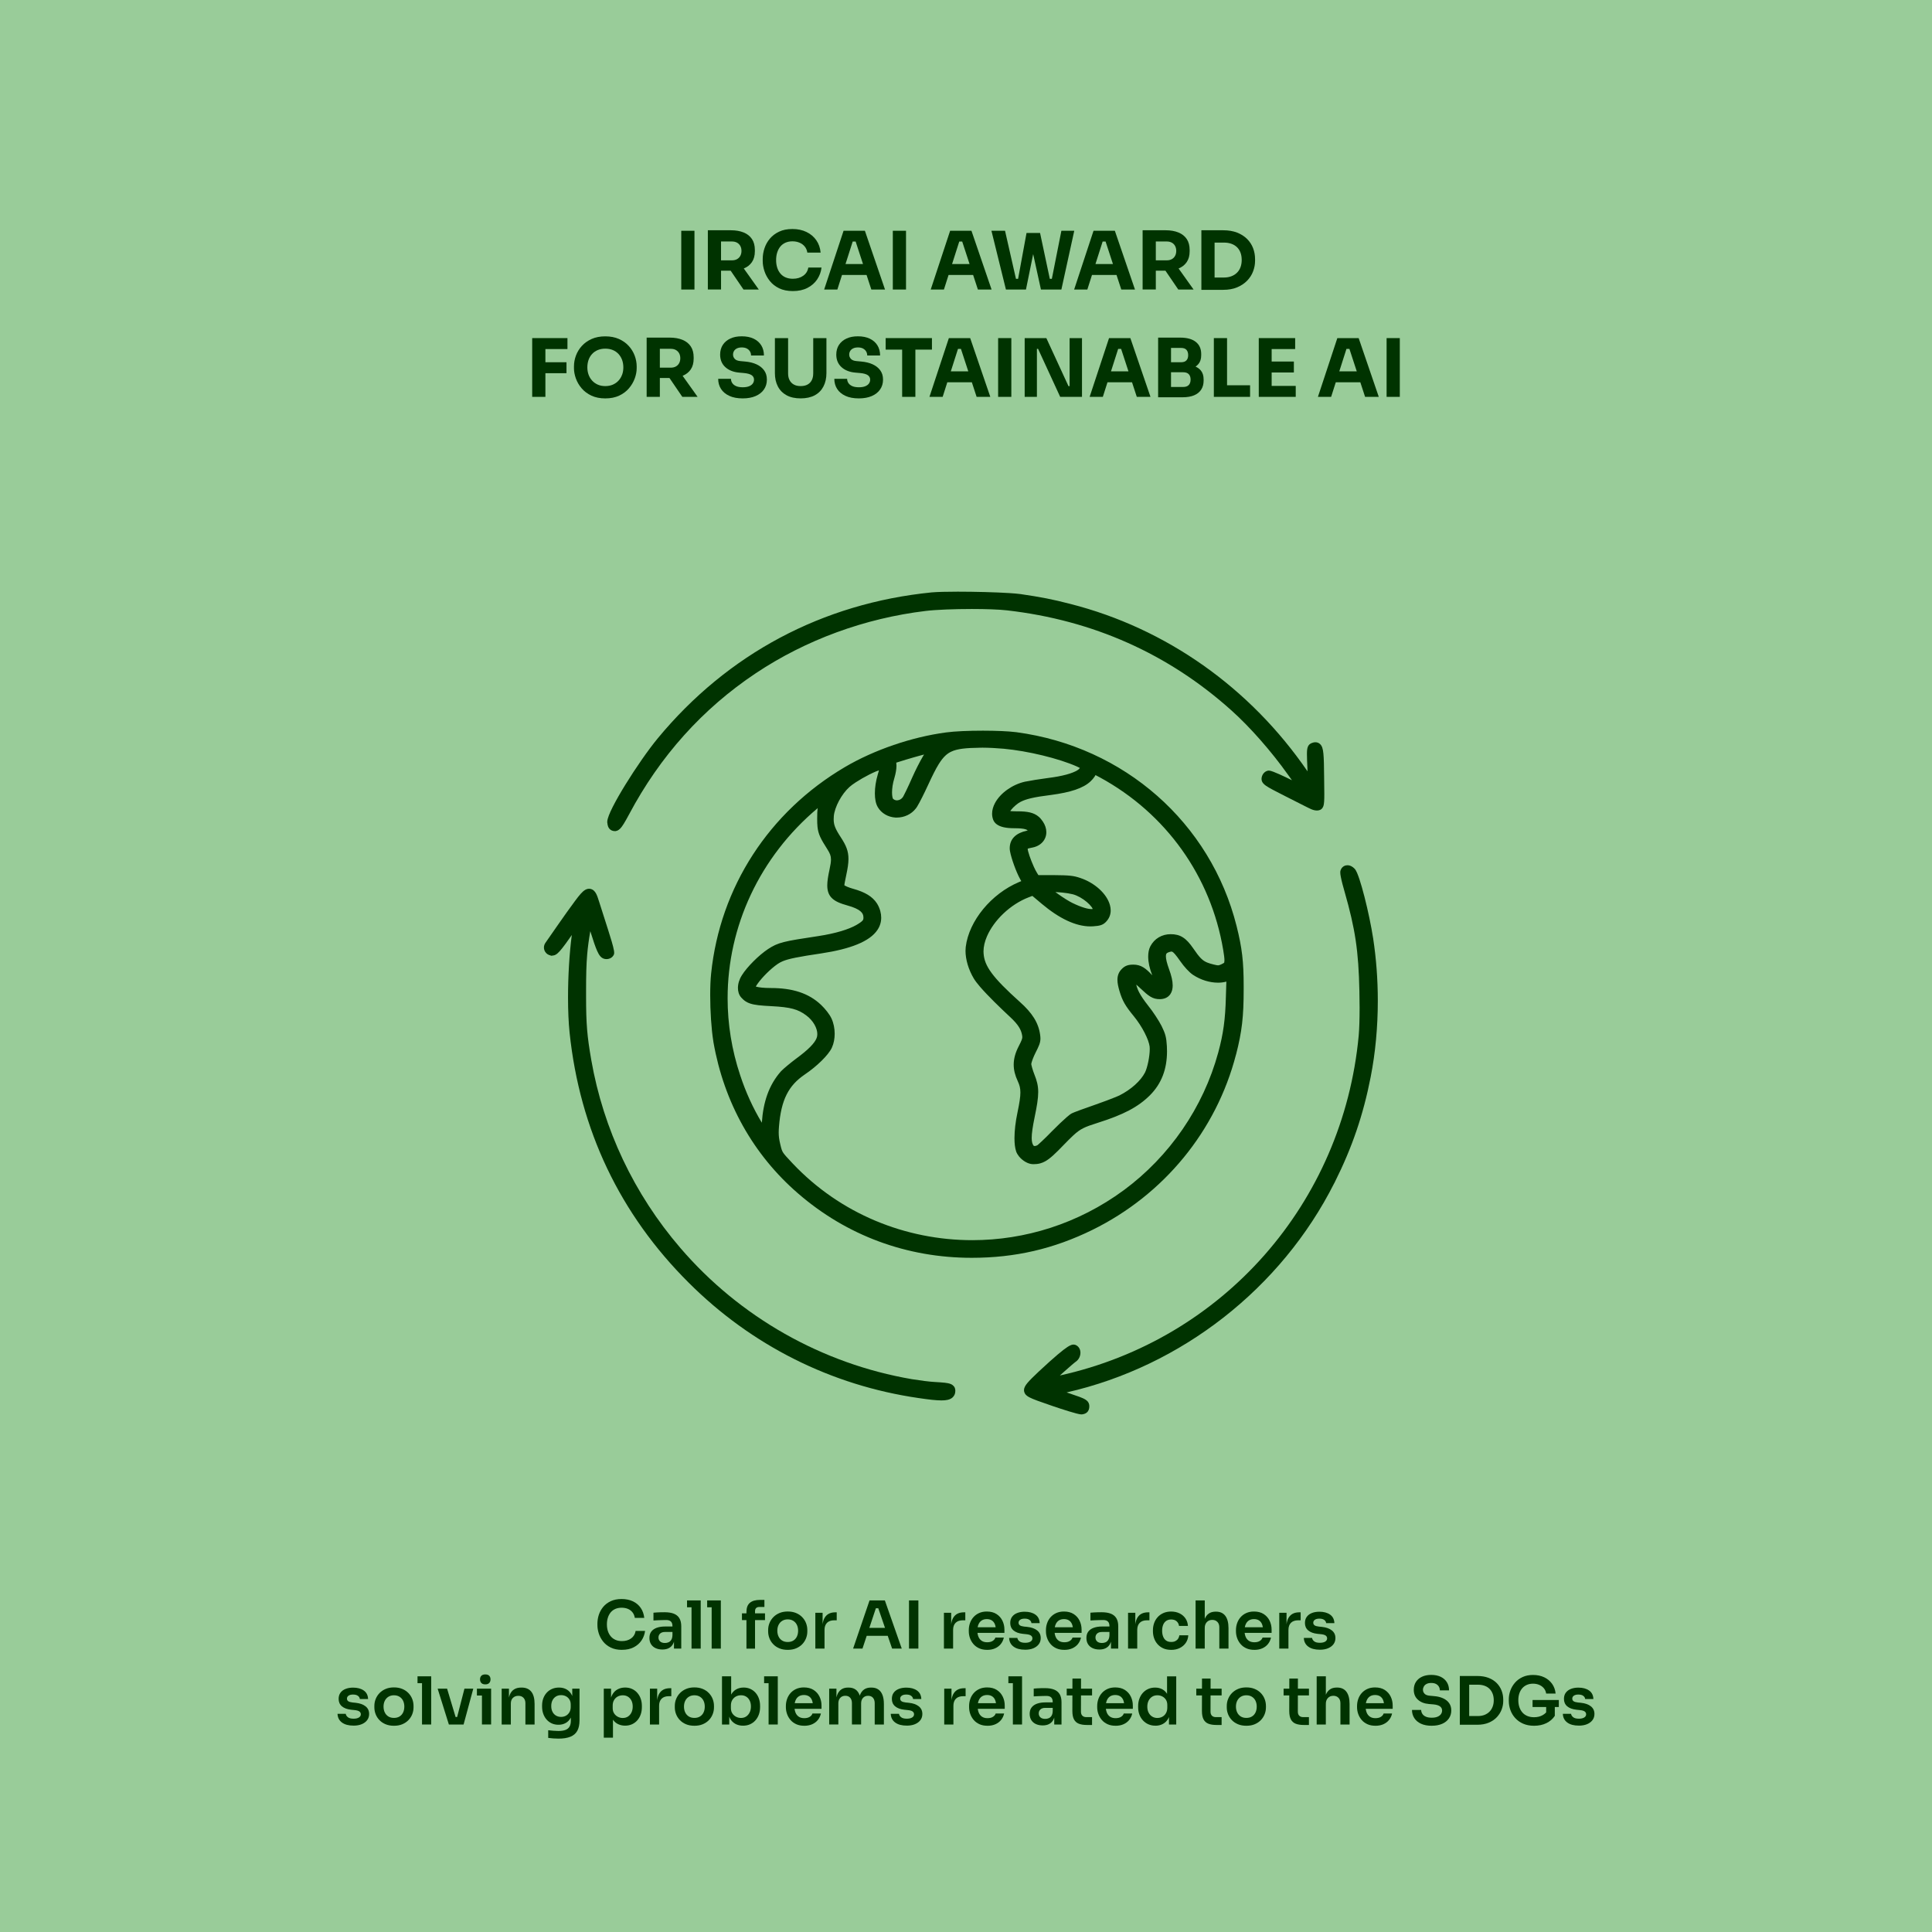 <?xml version="1.0" encoding="UTF-8"?> <svg xmlns="http://www.w3.org/2000/svg" id="Layer_1" viewBox="0 0 1080 1080"><defs><style>.cls-1{fill:#9c9;}.cls-2{fill:#030;}.cls-3{fill:none;}</style></defs><rect class="cls-1" x="-23.1" y="-17.72" width="1126.21" height="1126.21"></rect><path class="cls-2" d="m347.68,922.28c-2.43,0-4.53-.43-6.27-1.29-1.75-.86-3.17-1.98-4.26-3.36s-1.9-2.88-2.42-4.5c-.52-1.62-.77-3.19-.77-4.69v-.81c0-1.67.26-3.32.79-4.95.53-1.62,1.35-3.1,2.45-4.43,1.11-1.33,2.51-2.39,4.22-3.19,1.71-.8,3.73-1.2,6.07-1.2s4.56.44,6.36,1.31,3.25,2.1,4.34,3.69c1.08,1.59,1.73,3.44,1.96,5.55h-5.28c-.2-1.23-.63-2.27-1.31-3.12-.68-.85-1.53-1.49-2.56-1.92s-2.2-.65-3.51-.65-2.51.23-3.54.68c-1.03.46-1.89,1.1-2.58,1.94-.69.84-1.21,1.82-1.57,2.95s-.54,2.39-.54,3.76.18,2.56.54,3.69.89,2.12,1.61,2.97,1.59,1.51,2.64,1.97c1.04.47,2.26.7,3.63.7,2.02,0,3.72-.5,5.11-1.49s2.23-2.39,2.53-4.19h5.28c-.25,1.92-.9,3.68-1.96,5.28-1.06,1.6-2.51,2.88-4.35,3.84-1.84.96-4.05,1.44-6.6,1.44Z"></path><path class="cls-2" d="m370.3,922.09c-1.45,0-2.72-.26-3.82-.77s-1.94-1.25-2.55-2.21c-.6-.96-.9-2.12-.9-3.47,0-1.48.36-2.68,1.09-3.62.73-.94,1.75-1.64,3.06-2.1,1.32-.47,2.86-.7,4.63-.7h4.65v3.06h-4.72c-1.18,0-2.08.29-2.71.87-.63.58-.94,1.32-.94,2.23s.31,1.65.94,2.21c.63.57,1.53.85,2.71.85.71,0,1.37-.13,1.97-.39.6-.26,1.11-.7,1.51-1.33.41-.63.63-1.48.68-2.56l1.25,1.44c-.12,1.4-.46,2.58-1.01,3.54-.55.96-1.32,1.69-2.29,2.19s-2.16.76-3.56.76Zm6.46-.52v-5.94h-.85v-6.6c0-1.16-.28-2.02-.85-2.58-.57-.56-1.44-.85-2.62-.85-.62,0-1.35.01-2.21.04-.86.03-1.73.06-2.6.09-.87.04-1.65.08-2.34.13v-4.35c.57-.05,1.21-.1,1.92-.15.71-.05,1.44-.08,2.2-.09s1.46-.02,2.12-.02c2.07,0,3.78.27,5.15.81,1.37.54,2.4,1.39,3.1,2.55.7,1.16,1.05,2.67,1.05,4.54v12.43h-4.06Z"></path><path class="cls-2" d="m384.06,898.48v-3.84h7.64v3.84h-7.64Zm2.51,23.1v-26.93h5.13v26.93h-5.13Z"></path><path class="cls-2" d="m395.31,898.48v-3.84h7.64v3.84h-7.64Zm2.51,23.1v-26.93h5.13v26.93h-5.13Z"></path><path class="cls-2" d="m414.76,905.64v-3.76h12.88v3.76h-12.88Zm2.51,15.94v-20.51c0-2.29.63-3.98,1.9-5.07,1.27-1.09,3.14-1.64,5.63-1.64h2.51v3.95h-2.88c-.76,0-1.35.2-1.75.61-.41.41-.61.98-.61,1.72v20.96h-4.8Z"></path><path class="cls-2" d="m440.36,922.28c-1.77,0-3.33-.28-4.69-.85s-2.5-1.33-3.43-2.31c-.94-.97-1.64-2.07-2.12-3.3-.48-1.23-.72-2.51-.72-3.84v-.77c0-1.38.25-2.69.76-3.93.5-1.24,1.23-2.35,2.18-3.32.95-.97,2.1-1.73,3.45-2.29s2.88-.83,4.58-.83,3.22.28,4.58.83,2.5,1.32,3.45,2.29c.95.97,1.67,2.08,2.16,3.32.49,1.24.74,2.55.74,3.93v.77c0,1.33-.24,2.61-.72,3.84-.48,1.23-1.19,2.33-2.12,3.3-.94.97-2.08,1.74-3.43,2.31s-2.9.85-4.65.85Zm0-4.39c1.25,0,2.31-.28,3.17-.83.86-.55,1.51-1.3,1.96-2.25.44-.95.66-2.02.66-3.23s-.23-2.32-.68-3.26c-.45-.95-1.12-1.7-1.99-2.25-.87-.55-1.91-.83-3.12-.83s-2.24.28-3.12.83c-.87.55-1.54,1.3-2.01,2.25-.47.95-.7,2.04-.7,3.26s.23,2.28.68,3.23c.45.95,1.11,1.7,1.97,2.25.86.55,1.92.83,3.17.83Z"></path><path class="cls-2" d="m455.78,921.58v-20.03h4.06v8.49h-.11c0-2.88.61-5.06,1.84-6.53,1.23-1.48,3.04-2.21,5.42-2.21h.74v4.46h-1.4c-1.72,0-3.06.46-4,1.38s-1.42,2.26-1.42,4v10.44h-5.13Z"></path><path class="cls-2" d="m476.89,921.58l9.19-26.93h8.56l9.45,26.93h-5.39l-8.01-23.36,1.88.81h-4.61l1.92-.81-7.75,23.36h-5.24Zm6.42-7.16l1.66-4.43h10.92l1.62,4.43h-14.21Z"></path><rect class="cls-2" x="508.14" y="894.64" width="5.24" height="26.93"></rect><path class="cls-2" d="m527.66,921.58v-20.03h4.06v8.49h-.11c0-2.88.61-5.06,1.84-6.53,1.23-1.48,3.04-2.21,5.42-2.21h.74v4.46h-1.4c-1.72,0-3.06.46-4,1.38s-1.42,2.26-1.42,4v10.44h-5.13Z"></path><path class="cls-2" d="m551.86,922.28c-1.72,0-3.23-.29-4.52-.88-1.29-.59-2.36-1.38-3.21-2.38s-1.49-2.11-1.92-3.34c-.43-1.23-.65-2.48-.65-3.76v-.7c0-1.33.22-2.61.65-3.86.43-1.24,1.07-2.35,1.92-3.32.85-.97,1.9-1.75,3.15-2.32s2.71-.87,4.35-.87c2.16,0,3.98.48,5.44,1.42,1.46.95,2.56,2.19,3.3,3.73.74,1.54,1.11,3.19,1.11,4.96v1.84h-17.75v-3.14h14.54l-1.59,1.55c0-1.28-.18-2.37-.55-3.28-.37-.91-.93-1.61-1.68-2.1-.75-.49-1.69-.74-2.82-.74s-2.09.26-2.88.77c-.79.52-1.38,1.26-1.79,2.23-.41.97-.61,2.13-.61,3.49,0,1.25.2,2.37.59,3.34.39.97,1,1.73,1.81,2.29.81.55,1.84.83,3.1.83s2.28-.25,3.06-.76c.79-.5,1.29-1.12,1.51-1.86h4.72c-.3,1.38-.86,2.58-1.7,3.62-.84,1.03-1.9,1.83-3.19,2.4-1.29.57-2.76.85-4.41.85Z"></path><path class="cls-2" d="m573.04,922.2c-2.76,0-4.91-.58-6.48-1.75-1.56-1.17-2.38-2.79-2.45-4.85h4.61c.07.69.45,1.32,1.14,1.88.69.57,1.77.85,3.25.85,1.23,0,2.21-.22,2.93-.66.73-.44,1.09-1.04,1.09-1.81,0-.66-.28-1.19-.83-1.59-.55-.39-1.49-.65-2.82-.77l-1.77-.18c-2.24-.25-3.96-.89-5.17-1.92-1.21-1.03-1.81-2.41-1.81-4.13,0-1.38.34-2.53,1.03-3.47.69-.94,1.64-1.64,2.86-2.12,1.22-.48,2.61-.72,4.19-.72,2.46,0,4.45.54,5.98,1.62,1.53,1.08,2.32,2.67,2.4,4.76h-4.61c-.05-.69-.39-1.28-1.03-1.77s-1.56-.74-2.77-.74c-1.08,0-1.92.21-2.51.63-.59.42-.89.96-.89,1.62s.24,1.13.72,1.48c.48.34,1.26.58,2.34.7l1.77.18c2.36.25,4.21.9,5.55,1.96s2.01,2.48,2.01,4.28c0,1.33-.36,2.48-1.09,3.45-.73.97-1.74,1.73-3.04,2.27-1.3.54-2.84.81-4.61.81Z"></path><path class="cls-2" d="m594.99,922.28c-1.72,0-3.23-.29-4.52-.88-1.29-.59-2.36-1.38-3.21-2.38s-1.49-2.11-1.92-3.34c-.43-1.23-.65-2.48-.65-3.76v-.7c0-1.33.22-2.61.65-3.86.43-1.24,1.07-2.35,1.92-3.32.85-.97,1.9-1.75,3.15-2.32s2.71-.87,4.35-.87c2.16,0,3.98.48,5.44,1.42,1.46.95,2.56,2.19,3.3,3.73.74,1.54,1.11,3.19,1.11,4.96v1.84h-17.75v-3.14h14.54l-1.59,1.55c0-1.28-.18-2.37-.55-3.28-.37-.91-.93-1.61-1.68-2.1-.75-.49-1.69-.74-2.82-.74s-2.09.26-2.88.77c-.79.52-1.38,1.26-1.79,2.23-.41.97-.61,2.13-.61,3.49,0,1.25.2,2.37.59,3.34.39.97,1,1.73,1.81,2.29.81.55,1.84.83,3.1.83s2.28-.25,3.06-.76c.79-.5,1.29-1.12,1.51-1.86h4.72c-.3,1.38-.86,2.58-1.7,3.62-.84,1.03-1.9,1.83-3.19,2.4-1.29.57-2.76.85-4.41.85Z"></path><path class="cls-2" d="m614.58,922.09c-1.45,0-2.72-.26-3.82-.77s-1.94-1.25-2.55-2.21c-.6-.96-.9-2.12-.9-3.47,0-1.48.36-2.68,1.09-3.62.73-.94,1.75-1.64,3.06-2.1,1.32-.47,2.86-.7,4.63-.7h4.65v3.06h-4.72c-1.18,0-2.08.29-2.71.87-.63.58-.94,1.32-.94,2.23s.31,1.65.94,2.21c.63.57,1.53.85,2.71.85.71,0,1.37-.13,1.97-.39.6-.26,1.11-.7,1.51-1.33.41-.63.63-1.48.68-2.56l1.25,1.44c-.12,1.4-.46,2.58-1.01,3.54-.55.96-1.32,1.69-2.29,2.19s-2.16.76-3.56.76Zm6.46-.52v-5.94h-.85v-6.6c0-1.16-.28-2.02-.85-2.58-.57-.56-1.44-.85-2.62-.85-.62,0-1.35.01-2.21.04-.86.03-1.73.06-2.6.09-.87.04-1.65.08-2.34.13v-4.35c.57-.05,1.21-.1,1.92-.15.71-.05,1.44-.08,2.2-.09s1.46-.02,2.12-.02c2.07,0,3.78.27,5.15.81,1.37.54,2.4,1.39,3.1,2.55.7,1.16,1.05,2.67,1.05,4.54v12.43h-4.06Z"></path><path class="cls-2" d="m630.59,921.58v-20.03h4.06v8.49h-.11c0-2.88.61-5.06,1.84-6.53,1.23-1.48,3.04-2.21,5.42-2.21h.74v4.46h-1.4c-1.72,0-3.06.46-4,1.38s-1.42,2.26-1.42,4v10.44h-5.13Z"></path><path class="cls-2" d="m654.72,922.28c-1.75,0-3.25-.29-4.52-.88-1.27-.59-2.32-1.38-3.17-2.36s-1.48-2.09-1.9-3.32c-.42-1.23-.63-2.48-.63-3.76v-.7c0-1.35.22-2.65.65-3.89.43-1.24,1.08-2.35,1.94-3.32.86-.97,1.92-1.75,3.19-2.32,1.27-.58,2.74-.87,4.41-.87s3.31.34,4.69,1.02c1.38.68,2.48,1.62,3.3,2.82.82,1.21,1.29,2.61,1.38,4.21h-4.98c-.12-1.03-.56-1.89-1.31-2.58-.75-.69-1.78-1.03-3.08-1.03-1.13,0-2.07.27-2.82.81-.75.54-1.31,1.28-1.68,2.23-.37.95-.55,2.04-.55,3.26s.18,2.25.54,3.21c.36.96.91,1.71,1.66,2.25.75.54,1.72.81,2.9.81.89,0,1.65-.16,2.29-.48.64-.32,1.15-.76,1.53-1.33.38-.57.62-1.21.72-1.92h4.98c-.1,1.62-.57,3.04-1.42,4.26s-1.97,2.17-3.36,2.86c-1.39.69-2.97,1.03-4.74,1.03Z"></path><path class="cls-2" d="m668.34,921.58v-26.93h5.13v15.72h-.89c0-2.02.26-3.73.77-5.13.52-1.4,1.29-2.47,2.31-3.21,1.02-.74,2.32-1.11,3.89-1.11h.22c2.29,0,4.02.79,5.2,2.36,1.18,1.57,1.77,3.86,1.77,6.86v11.44h-5.13v-11.92c0-1.28-.36-2.29-1.09-3.02-.73-.74-1.68-1.11-2.86-1.11-1.25,0-2.27.41-3.04,1.24-.78.82-1.16,1.9-1.16,3.23v11.58h-5.13Z"></path><path class="cls-2" d="m701.21,922.28c-1.72,0-3.23-.29-4.52-.88-1.29-.59-2.36-1.38-3.21-2.38s-1.49-2.11-1.92-3.34c-.43-1.23-.65-2.48-.65-3.76v-.7c0-1.33.22-2.61.65-3.86.43-1.24,1.07-2.35,1.92-3.32.85-.97,1.9-1.75,3.15-2.32s2.71-.87,4.35-.87c2.16,0,3.98.48,5.44,1.42,1.46.95,2.56,2.19,3.3,3.73.74,1.54,1.11,3.19,1.11,4.96v1.84h-17.75v-3.14h14.54l-1.59,1.55c0-1.28-.18-2.37-.55-3.28-.37-.91-.93-1.61-1.68-2.1-.75-.49-1.69-.74-2.82-.74s-2.09.26-2.88.77c-.79.52-1.38,1.26-1.79,2.23-.41.97-.61,2.13-.61,3.49,0,1.25.2,2.37.59,3.34.39.97,1,1.73,1.81,2.29.81.55,1.84.83,3.1.83s2.28-.25,3.06-.76c.79-.5,1.29-1.12,1.51-1.86h4.72c-.3,1.38-.86,2.58-1.7,3.62-.84,1.03-1.9,1.83-3.19,2.4-1.29.57-2.76.85-4.41.85Z"></path><path class="cls-2" d="m715.12,921.58v-20.03h4.06v8.49h-.11c0-2.88.61-5.06,1.84-6.53,1.23-1.48,3.04-2.21,5.42-2.21h.74v4.46h-1.4c-1.72,0-3.06.46-4,1.38s-1.42,2.26-1.42,4v10.44h-5.13Z"></path><path class="cls-2" d="m737.78,922.2c-2.76,0-4.91-.58-6.48-1.75-1.56-1.17-2.38-2.79-2.45-4.85h4.61c.07.69.45,1.32,1.14,1.88.69.57,1.77.85,3.25.85,1.23,0,2.21-.22,2.93-.66.73-.44,1.09-1.04,1.09-1.81,0-.66-.28-1.19-.83-1.59-.55-.39-1.49-.65-2.82-.77l-1.77-.18c-2.24-.25-3.96-.89-5.17-1.92-1.21-1.03-1.81-2.41-1.81-4.13,0-1.38.34-2.53,1.03-3.47.69-.94,1.64-1.64,2.86-2.12,1.22-.48,2.61-.72,4.19-.72,2.46,0,4.45.54,5.98,1.62,1.53,1.08,2.32,2.67,2.4,4.76h-4.61c-.05-.69-.39-1.28-1.03-1.77s-1.56-.74-2.77-.74c-1.08,0-1.92.21-2.51.63-.59.42-.89.96-.89,1.62s.24,1.13.72,1.48c.48.34,1.26.58,2.34.7l1.77.18c2.36.25,4.21.9,5.55,1.96s2.01,2.48,2.01,4.28c0,1.33-.36,2.48-1.09,3.45-.73.97-1.74,1.73-3.04,2.27-1.3.54-2.84.81-4.61.81Z"></path><path class="cls-2" d="m197.61,964.63c-2.76,0-4.91-.58-6.48-1.75-1.56-1.17-2.38-2.79-2.45-4.85h4.61c.07.69.45,1.32,1.14,1.88.69.57,1.77.85,3.25.85,1.23,0,2.21-.22,2.93-.66.73-.44,1.09-1.04,1.09-1.81,0-.66-.28-1.19-.83-1.59-.55-.39-1.49-.65-2.82-.77l-1.77-.18c-2.24-.25-3.96-.89-5.17-1.92-1.21-1.03-1.81-2.41-1.81-4.13,0-1.38.34-2.53,1.03-3.47.69-.94,1.64-1.64,2.86-2.12,1.22-.48,2.61-.72,4.19-.72,2.46,0,4.45.54,5.98,1.62,1.53,1.08,2.32,2.67,2.4,4.76h-4.61c-.05-.69-.39-1.28-1.03-1.77s-1.56-.74-2.77-.74c-1.08,0-1.92.21-2.51.63-.59.42-.89.96-.89,1.62s.24,1.13.72,1.48c.48.34,1.26.58,2.34.7l1.77.18c2.36.25,4.21.9,5.55,1.96s2.01,2.48,2.01,4.28c0,1.33-.36,2.48-1.09,3.45-.73.97-1.74,1.73-3.04,2.27-1.3.54-2.84.81-4.61.81Z"></path><path class="cls-2" d="m220.23,964.71c-1.77,0-3.33-.28-4.69-.85s-2.5-1.33-3.43-2.31c-.94-.97-1.64-2.07-2.12-3.3-.48-1.23-.72-2.51-.72-3.84v-.77c0-1.38.25-2.69.76-3.93.5-1.24,1.23-2.35,2.18-3.32.95-.97,2.1-1.73,3.45-2.29s2.88-.83,4.58-.83,3.22.28,4.58.83,2.5,1.32,3.45,2.29c.95.97,1.67,2.08,2.16,3.32.49,1.24.74,2.55.74,3.93v.77c0,1.33-.24,2.61-.72,3.84-.48,1.23-1.19,2.33-2.12,3.3-.94.97-2.08,1.74-3.43,2.31s-2.9.85-4.65.85Zm0-4.39c1.25,0,2.31-.28,3.17-.83.86-.55,1.51-1.3,1.96-2.25.44-.95.66-2.02.66-3.23s-.23-2.32-.68-3.26c-.45-.95-1.12-1.7-1.99-2.25-.87-.55-1.91-.83-3.12-.83s-2.24.28-3.12.83c-.87.55-1.54,1.3-2.01,2.25-.47.95-.7,2.04-.7,3.26s.23,2.28.68,3.23c.45.95,1.11,1.7,1.97,2.25.86.55,1.92.83,3.17.83Z"></path><path class="cls-2" d="m233.4,940.91v-3.84h7.64v3.84h-7.64Zm2.51,23.1v-26.93h5.13v26.93h-5.13Z"></path><path class="cls-2" d="m250.92,964.01l-6.27-20.03h5.28l6.01,20.03h-5.02Zm1.51,0v-4.2h5.42v4.2h-5.42Zm2.03,0l5.17-20.03h4.94l-5.42,20.03h-4.69Z"></path><path class="cls-2" d="m266.6,947.81v-3.84h7.93v3.84h-7.93Zm4.69-6.24c-1.01,0-1.75-.26-2.23-.79-.48-.53-.72-1.2-.72-2.01s.24-1.48.72-1.99c.48-.52,1.22-.77,2.23-.77s1.75.26,2.21.77.7,1.18.7,1.99-.23,1.48-.7,2.01c-.47.53-1.21.79-2.21.79Zm-1.88,22.43v-20.03h5.13v20.03h-5.13Z"></path><path class="cls-2" d="m280.44,964.01v-20.03h4.06v8.6h-.37c0-2.04.27-3.74.81-5.11.54-1.37,1.35-2.39,2.42-3.08s2.4-1.03,4-1.03h.22c2.39,0,4.19.77,5.42,2.31,1.23,1.54,1.84,3.83,1.84,6.88v11.47h-5.13v-11.92c0-1.23-.35-2.22-1.05-2.99-.7-.76-1.67-1.14-2.9-1.14s-2.27.39-3.04,1.16c-.78.77-1.16,1.81-1.16,3.12v11.77h-5.13Z"></path><path class="cls-2" d="m312.17,971.9c-.96,0-1.94-.04-2.93-.11-1-.07-1.92-.17-2.79-.3v-4.28c.89.1,1.83.19,2.84.28,1.01.08,1.96.13,2.84.13,1.65,0,2.98-.2,4-.59,1.02-.39,1.77-1.02,2.25-1.86.48-.85.72-1.92.72-3.23v-3.95l1.11-2.51c-.07,1.84-.46,3.41-1.14,4.71-.69,1.29-1.62,2.28-2.8,2.95-1.18.68-2.55,1.01-4.1,1.01-1.38,0-2.63-.26-3.74-.77-1.12-.52-2.08-1.23-2.88-2.14-.8-.91-1.42-1.98-1.86-3.21-.44-1.23-.66-2.55-.66-3.95v-.77c0-1.4.23-2.71.68-3.93.45-1.22,1.1-2.28,1.94-3.19.84-.91,1.83-1.61,2.99-2.1,1.16-.49,2.44-.74,3.84-.74,1.65,0,3.08.36,4.3,1.07,1.22.72,2.17,1.75,2.86,3.1.69,1.35,1.07,3.01,1.14,4.98l-.89.15v-8.67h4.06v17.67c0,2.43-.42,4.4-1.25,5.9-.84,1.5-2.12,2.6-3.86,3.3s-3.95,1.05-6.66,1.05Zm1.48-12.14c.98,0,1.88-.22,2.69-.66.81-.44,1.46-1.08,1.96-1.92.49-.84.74-1.84.74-3.02v-1.29c0-1.13-.25-2.09-.76-2.88s-1.16-1.38-1.97-1.79c-.81-.41-1.7-.61-2.66-.61-1.08,0-2.04.25-2.86.75-.82.5-1.47,1.21-1.94,2.12-.47.91-.7,1.99-.7,3.25s.23,2.3.7,3.21c.47.91,1.11,1.61,1.94,2.1.82.49,1.78.74,2.86.74Z"></path><path class="cls-2" d="m337.52,971.39v-27.41h4.06v8.63l-.63-.04c.1-2.04.52-3.75,1.27-5.13s1.75-2.41,3.01-3.08c1.25-.68,2.66-1.02,4.21-1.02,1.43,0,2.71.26,3.86.78,1.14.52,2.13,1.24,2.95,2.18s1.46,2.02,1.9,3.26c.44,1.24.66,2.58.66,4v.77c0,1.45-.22,2.8-.65,4.04-.43,1.24-1.06,2.34-1.88,3.28s-1.81,1.68-2.97,2.21c-1.16.53-2.45.79-3.87.79-1.5,0-2.87-.31-4.11-.94-1.24-.63-2.24-1.6-3.01-2.91-.76-1.32-1.19-3.02-1.29-5.11l1.62,2.47v13.21h-5.13Zm10.63-11.03c1.11,0,2.07-.27,2.9-.81.82-.54,1.47-1.3,1.94-2.27.47-.97.7-2.07.7-3.3s-.23-2.39-.7-3.32c-.47-.93-1.11-1.66-1.94-2.19-.83-.53-1.79-.79-2.9-.79-1.01,0-1.94.22-2.79.66s-1.54,1.1-2.07,1.96-.79,1.89-.79,3.1v1.48c0,1.16.27,2.14.81,2.95.54.81,1.24,1.44,2.1,1.88s1.77.66,2.73.66Z"></path><path class="cls-2" d="m363.31,964.01v-20.03h4.06v8.49h-.11c0-2.88.61-5.06,1.84-6.53,1.23-1.48,3.04-2.21,5.42-2.21h.74v4.46h-1.4c-1.72,0-3.06.46-4,1.38s-1.42,2.26-1.42,4v10.44h-5.13Z"></path><path class="cls-2" d="m388.18,964.71c-1.77,0-3.33-.28-4.69-.85s-2.5-1.33-3.43-2.31c-.94-.97-1.64-2.07-2.12-3.3-.48-1.23-.72-2.51-.72-3.84v-.77c0-1.38.25-2.69.76-3.93.5-1.24,1.23-2.35,2.18-3.32.95-.97,2.1-1.73,3.45-2.29s2.88-.83,4.58-.83,3.22.28,4.58.83,2.5,1.32,3.45,2.29c.95.97,1.67,2.08,2.16,3.32.49,1.24.74,2.55.74,3.93v.77c0,1.33-.24,2.61-.72,3.84-.48,1.23-1.19,2.33-2.12,3.3-.94.97-2.08,1.74-3.43,2.31s-2.9.85-4.65.85Zm0-4.39c1.25,0,2.31-.28,3.17-.83.86-.55,1.51-1.3,1.96-2.25.44-.95.66-2.02.66-3.23s-.23-2.32-.68-3.26c-.45-.95-1.12-1.7-1.99-2.25-.87-.55-1.91-.83-3.12-.83s-2.24.28-3.12.83c-.87.55-1.54,1.3-2.01,2.25-.47.95-.7,2.04-.7,3.26s.23,2.28.68,3.23c.45.95,1.11,1.7,1.97,2.25.86.55,1.92.83,3.17.83Z"></path><path class="cls-2" d="m415.37,964.67c-1.65,0-3.1-.35-4.35-1.05-1.25-.7-2.24-1.73-2.95-3.08s-1.11-2.99-1.18-4.91h.77v8.38h-4.06v-26.93h5.13v13.47l-1.36,2.1c.1-2.06.51-3.79,1.24-5.17.73-1.38,1.7-2.41,2.93-3.1,1.23-.69,2.62-1.03,4.17-1.03,1.38,0,2.63.26,3.76.78,1.13.52,2.1,1.24,2.91,2.16.81.92,1.43,2,1.86,3.23.43,1.23.65,2.57.65,4.02v.77c0,1.45-.22,2.8-.66,4.06-.44,1.25-1.08,2.35-1.92,3.3-.84.95-1.84,1.68-3.01,2.21-1.17.53-2.48.79-3.93.79Zm-1.14-4.32c1.11,0,2.07-.28,2.9-.83.82-.55,1.47-1.31,1.94-2.27.47-.96.7-2.06.7-3.32s-.23-2.39-.7-3.32c-.47-.94-1.11-1.66-1.94-2.18-.83-.52-1.79-.77-2.9-.77-1.01,0-1.94.22-2.79.66s-1.54,1.1-2.07,1.96-.79,1.89-.79,3.1v1.48c0,1.16.27,2.14.81,2.95.54.81,1.24,1.44,2.1,1.88s1.77.66,2.73.66Z"></path><path class="cls-2" d="m427.14,940.91v-3.84h7.64v3.84h-7.64Zm2.51,23.1v-26.93h5.13v26.93h-5.13Z"></path><path class="cls-2" d="m449.61,964.71c-1.72,0-3.23-.29-4.52-.88-1.29-.59-2.36-1.38-3.21-2.38s-1.49-2.11-1.92-3.34c-.43-1.23-.65-2.48-.65-3.76v-.7c0-1.33.22-2.61.65-3.86.43-1.24,1.07-2.35,1.92-3.32.85-.97,1.9-1.75,3.15-2.32s2.71-.87,4.35-.87c2.16,0,3.98.48,5.44,1.42,1.46.95,2.56,2.19,3.3,3.73.74,1.54,1.11,3.19,1.11,4.96v1.84h-17.75v-3.14h14.54l-1.59,1.55c0-1.28-.18-2.37-.55-3.28-.37-.91-.93-1.61-1.68-2.1-.75-.49-1.69-.74-2.82-.74s-2.09.26-2.88.77c-.79.52-1.38,1.26-1.79,2.23-.41.97-.61,2.13-.61,3.49,0,1.25.2,2.37.59,3.34.39.97,1,1.73,1.81,2.29.81.55,1.84.83,3.1.83s2.28-.25,3.06-.76c.79-.5,1.29-1.12,1.51-1.86h4.72c-.3,1.38-.86,2.58-1.7,3.62-.84,1.03-1.9,1.83-3.19,2.4-1.29.57-2.76.85-4.41.85Z"></path><path class="cls-2" d="m463.52,964.01v-20.03h4.06v8.6h-.37c0-2.02.26-3.71.77-5.07.52-1.36,1.29-2.4,2.31-3.1s2.29-1.05,3.82-1.05h.22c1.55,0,2.83.35,3.86,1.05s1.78,1.73,2.29,3.1c.5,1.37.76,3.06.76,5.07h-1.29c0-2.02.26-3.71.79-5.07.53-1.36,1.3-2.4,2.32-3.1s2.29-1.05,3.82-1.05h.22c1.55,0,2.84.35,3.87,1.05s1.81,1.73,2.34,3.1c.53,1.37.79,3.06.79,5.07v11.44h-5.13v-11.92c0-1.25-.32-2.26-.96-3.01-.64-.75-1.55-1.13-2.73-1.13s-2.13.39-2.84,1.16c-.71.77-1.07,1.81-1.07,3.12v11.77h-5.13v-11.92c0-1.25-.32-2.26-.96-3.01-.64-.75-1.55-1.13-2.73-1.13s-2.13.39-2.84,1.16c-.71.77-1.07,1.81-1.07,3.12v11.77h-5.13Z"></path><path class="cls-2" d="m506.87,964.63c-2.76,0-4.91-.58-6.48-1.75-1.56-1.17-2.38-2.79-2.45-4.85h4.61c.07.69.45,1.32,1.14,1.88.69.57,1.77.85,3.25.85,1.23,0,2.21-.22,2.93-.66.73-.44,1.09-1.04,1.09-1.81,0-.66-.28-1.19-.83-1.59-.55-.39-1.49-.65-2.82-.77l-1.77-.18c-2.24-.25-3.96-.89-5.17-1.92-1.21-1.03-1.81-2.41-1.81-4.13,0-1.38.34-2.53,1.03-3.47.69-.94,1.64-1.64,2.86-2.12,1.22-.48,2.61-.72,4.19-.72,2.46,0,4.45.54,5.98,1.62,1.53,1.08,2.32,2.67,2.4,4.76h-4.61c-.05-.69-.39-1.28-1.03-1.77s-1.56-.74-2.77-.74c-1.08,0-1.92.21-2.51.63-.59.42-.89.96-.89,1.62s.24,1.13.72,1.48c.48.34,1.26.58,2.34.7l1.77.18c2.36.25,4.21.9,5.55,1.96s2.01,2.48,2.01,4.28c0,1.33-.36,2.48-1.09,3.45-.73.97-1.74,1.73-3.04,2.27-1.3.54-2.84.81-4.61.81Z"></path><path class="cls-2" d="m527.83,964.01v-20.03h4.06v8.49h-.11c0-2.88.61-5.06,1.84-6.53,1.23-1.48,3.04-2.21,5.42-2.21h.74v4.46h-1.4c-1.72,0-3.06.46-4,1.38s-1.42,2.26-1.42,4v10.44h-5.13Z"></path><path class="cls-2" d="m552.03,964.71c-1.72,0-3.23-.29-4.52-.88-1.29-.59-2.36-1.38-3.21-2.38s-1.49-2.11-1.92-3.34c-.43-1.23-.65-2.48-.65-3.76v-.7c0-1.33.22-2.61.65-3.86.43-1.24,1.07-2.35,1.92-3.32.85-.97,1.9-1.75,3.15-2.32s2.71-.87,4.35-.87c2.16,0,3.98.48,5.44,1.42,1.46.95,2.56,2.19,3.3,3.73.74,1.54,1.11,3.19,1.11,4.96v1.84h-17.75v-3.14h14.54l-1.59,1.55c0-1.28-.18-2.37-.55-3.28-.37-.91-.93-1.61-1.68-2.1-.75-.49-1.69-.74-2.82-.74s-2.09.26-2.88.77c-.79.52-1.38,1.26-1.79,2.23-.41.97-.61,2.13-.61,3.49,0,1.25.2,2.37.59,3.34.39.97,1,1.73,1.81,2.29.81.55,1.84.83,3.1.83s2.28-.25,3.06-.76c.79-.5,1.29-1.12,1.51-1.86h4.72c-.3,1.38-.86,2.58-1.7,3.62-.84,1.03-1.9,1.83-3.19,2.4-1.29.57-2.76.85-4.41.85Z"></path><path class="cls-2" d="m563.69,940.91v-3.84h7.64v3.84h-7.64Zm2.51,23.1v-26.93h5.13v26.93h-5.13Z"></path><path class="cls-2" d="m582.87,964.52c-1.45,0-2.72-.26-3.82-.77s-1.94-1.25-2.55-2.21c-.6-.96-.9-2.12-.9-3.47,0-1.48.36-2.68,1.09-3.62.73-.94,1.75-1.64,3.06-2.1,1.32-.47,2.86-.7,4.63-.7h4.65v3.06h-4.72c-1.18,0-2.08.29-2.71.87-.63.58-.94,1.32-.94,2.23s.31,1.65.94,2.21c.63.57,1.53.85,2.71.85.71,0,1.37-.13,1.97-.39.6-.26,1.11-.7,1.51-1.33.41-.63.63-1.48.68-2.56l1.25,1.44c-.12,1.4-.46,2.58-1.01,3.54-.55.96-1.32,1.69-2.29,2.19s-2.16.76-3.56.76Zm6.46-.52v-5.94h-.85v-6.6c0-1.16-.28-2.02-.85-2.58-.57-.56-1.44-.85-2.62-.85-.62,0-1.35.01-2.21.04-.86.03-1.73.06-2.6.09-.87.04-1.65.08-2.34.13v-4.35c.57-.05,1.21-.1,1.92-.15.71-.05,1.44-.08,2.2-.09s1.46-.02,2.12-.02c2.07,0,3.78.27,5.15.81,1.37.54,2.4,1.39,3.1,2.55.7,1.16,1.05,2.67,1.05,4.54v12.43h-4.06Z"></path><path class="cls-2" d="m596.3,947.74v-3.76h14.17v3.76h-14.17Zm11.29,16.53c-1.84,0-3.36-.24-4.56-.72-1.19-.48-2.08-1.29-2.68-2.43-.59-1.14-.89-2.69-.89-4.63l.04-18.15h4.8l-.04,18.49c0,.98.26,1.74.79,2.27.53.53,1.28.79,2.27.79h3.14v4.39h-2.88Z"></path><path class="cls-2" d="m623.64,964.71c-1.72,0-3.23-.29-4.52-.88-1.29-.59-2.36-1.38-3.21-2.38s-1.49-2.11-1.92-3.34c-.43-1.23-.65-2.48-.65-3.76v-.7c0-1.33.22-2.61.65-3.86.43-1.24,1.07-2.35,1.92-3.32.85-.97,1.9-1.75,3.15-2.32s2.71-.87,4.35-.87c2.16,0,3.98.48,5.44,1.42,1.46.95,2.56,2.19,3.3,3.73.74,1.54,1.11,3.19,1.11,4.96v1.84h-17.75v-3.14h14.54l-1.59,1.55c0-1.28-.18-2.37-.55-3.28-.37-.91-.93-1.61-1.68-2.1-.75-.49-1.69-.74-2.82-.74s-2.09.26-2.88.77c-.79.52-1.38,1.26-1.79,2.23-.41.97-.61,2.13-.61,3.49,0,1.25.2,2.37.59,3.34.39.97,1,1.73,1.81,2.29.81.55,1.84.83,3.1.83s2.28-.25,3.06-.76c.79-.5,1.29-1.12,1.51-1.86h4.72c-.3,1.38-.86,2.58-1.7,3.62-.84,1.03-1.9,1.83-3.19,2.4-1.29.57-2.76.85-4.41.85Z"></path><path class="cls-2" d="m645.85,964.67c-1.4,0-2.69-.26-3.87-.77s-2.2-1.24-3.06-2.18c-.86-.93-1.53-2.02-1.99-3.26-.47-1.24-.7-2.59-.7-4.04v-.77c0-1.43.23-2.77.68-4.02.45-1.25,1.09-2.35,1.92-3.28.82-.93,1.82-1.66,2.99-2.19,1.17-.53,2.47-.79,3.89-.79,1.57,0,2.96.34,4.15,1.02,1.19.68,2.15,1.69,2.86,3.04.71,1.35,1.11,3.05,1.18,5.09l-1.51-1.77v-13.65h5.13v26.93h-4.06v-8.52h.89c-.07,2.04-.49,3.75-1.25,5.11-.76,1.37-1.77,2.39-3.01,3.06-1.24.68-2.65,1.01-4.22,1.01Zm1.14-4.32c1.01,0,1.93-.23,2.77-.68.84-.46,1.51-1.12,2.01-1.99.5-.87.76-1.9.76-3.08v-1.48c0-1.18-.26-2.17-.78-2.97-.52-.8-1.19-1.41-2.03-1.84-.84-.43-1.75-.64-2.73-.64-1.11,0-2.09.26-2.93.79s-1.51,1.27-1.99,2.23-.72,2.08-.72,3.36.25,2.39.74,3.34c.49.95,1.16,1.68,2.01,2.2.85.52,1.81.77,2.9.77Z"></path><path class="cls-2" d="m668.73,947.74v-3.76h14.17v3.76h-14.17Zm11.29,16.53c-1.84,0-3.36-.24-4.56-.72-1.19-.48-2.08-1.29-2.68-2.43-.59-1.14-.89-2.69-.89-4.63l.04-18.15h4.8l-.04,18.49c0,.98.26,1.74.79,2.27.53.53,1.28.79,2.27.79h3.14v4.39h-2.88Z"></path><path class="cls-2" d="m696.73,964.71c-1.77,0-3.33-.28-4.69-.85s-2.5-1.33-3.43-2.31c-.94-.97-1.64-2.07-2.12-3.3-.48-1.23-.72-2.51-.72-3.84v-.77c0-1.38.25-2.69.76-3.93.5-1.24,1.23-2.35,2.18-3.32.95-.97,2.1-1.73,3.45-2.29s2.88-.83,4.58-.83,3.22.28,4.58.83,2.5,1.32,3.45,2.29c.95.97,1.67,2.08,2.16,3.32.49,1.24.74,2.55.74,3.93v.77c0,1.33-.24,2.61-.72,3.84-.48,1.23-1.19,2.33-2.12,3.3-.94.97-2.08,1.74-3.43,2.31s-2.9.85-4.65.85Zm0-4.39c1.25,0,2.31-.28,3.17-.83.86-.55,1.51-1.3,1.96-2.25.44-.95.66-2.02.66-3.23s-.23-2.32-.68-3.26c-.45-.95-1.12-1.7-1.99-2.25-.87-.55-1.91-.83-3.12-.83s-2.24.28-3.12.83c-.87.55-1.54,1.3-2.01,2.25-.47.95-.7,2.04-.7,3.26s.23,2.28.68,3.23c.45.95,1.11,1.7,1.97,2.25.86.55,1.92.83,3.17.83Z"></path><path class="cls-2" d="m717.54,947.74v-3.76h14.17v3.76h-14.17Zm11.29,16.53c-1.84,0-3.36-.24-4.56-.72-1.19-.48-2.08-1.29-2.68-2.43-.59-1.14-.89-2.69-.89-4.63l.04-18.15h4.8l-.04,18.49c0,.98.26,1.74.79,2.27.53.53,1.28.79,2.27.79h3.14v4.39h-2.88Z"></path><path class="cls-2" d="m736.03,964.01v-26.93h5.13v15.72h-.89c0-2.02.26-3.73.77-5.13.52-1.4,1.29-2.47,2.31-3.21,1.02-.74,2.32-1.11,3.89-1.11h.22c2.29,0,4.02.79,5.2,2.36,1.18,1.57,1.77,3.86,1.77,6.86v11.44h-5.13v-11.92c0-1.28-.36-2.29-1.09-3.02-.73-.74-1.68-1.11-2.86-1.11-1.25,0-2.27.41-3.04,1.24-.78.82-1.16,1.9-1.16,3.23v11.58h-5.13Z"></path><path class="cls-2" d="m768.9,964.71c-1.72,0-3.23-.29-4.52-.88-1.29-.59-2.36-1.38-3.21-2.38s-1.49-2.11-1.92-3.34c-.43-1.23-.65-2.48-.65-3.76v-.7c0-1.33.22-2.61.65-3.86.43-1.24,1.07-2.35,1.92-3.32.85-.97,1.9-1.75,3.15-2.32s2.71-.87,4.35-.87c2.16,0,3.98.48,5.44,1.42,1.46.95,2.56,2.19,3.3,3.73.74,1.54,1.11,3.19,1.11,4.96v1.84h-17.75v-3.14h14.54l-1.59,1.55c0-1.28-.18-2.37-.55-3.28-.37-.91-.93-1.61-1.68-2.1-.75-.49-1.69-.74-2.82-.74s-2.09.26-2.88.77c-.79.52-1.38,1.26-1.79,2.23-.41.97-.61,2.13-.61,3.49,0,1.25.2,2.37.59,3.34.39.97,1,1.73,1.81,2.29.81.55,1.84.83,3.1.83s2.28-.25,3.06-.76c.79-.5,1.29-1.12,1.51-1.86h4.72c-.3,1.38-.86,2.58-1.7,3.62-.84,1.03-1.9,1.83-3.19,2.4-1.29.57-2.76.85-4.41.85Z"></path><path class="cls-2" d="m800.37,964.71c-2.39,0-4.4-.38-6.03-1.14-1.64-.76-2.88-1.81-3.74-3.15-.86-1.34-1.29-2.86-1.29-4.56h5.13c0,.71.2,1.41.59,2.08.39.68,1.03,1.23,1.9,1.64.87.42,2.02.63,3.45.63,1.28,0,2.35-.19,3.21-.55.86-.37,1.5-.86,1.92-1.46.42-.6.63-1.29.63-2.05,0-.96-.41-1.73-1.22-2.31-.81-.58-2.07-.94-3.76-1.09l-2.36-.19c-2.58-.22-4.64-1.03-6.18-2.42-1.54-1.39-2.31-3.23-2.31-5.52,0-1.72.41-3.2,1.22-4.45.81-1.24,1.95-2.2,3.41-2.88,1.46-.68,3.18-1.01,5.15-1.01s3.8.36,5.28,1.07,2.62,1.72,3.43,3.01,1.22,2.81,1.22,4.56h-5.13c0-.74-.18-1.42-.54-2.05-.36-.63-.89-1.13-1.59-1.51-.7-.38-1.59-.57-2.67-.57s-1.89.17-2.58.52c-.69.34-1.21.81-1.55,1.4-.34.59-.52,1.23-.52,1.92,0,.84.31,1.57.92,2.2.61.63,1.59.99,2.91,1.09l2.36.22c1.92.15,3.6.55,5.06,1.22,1.45.66,2.58,1.56,3.38,2.69s1.2,2.5,1.2,4.09c0,1.7-.44,3.19-1.33,4.48-.89,1.29-2.15,2.3-3.78,3.01-1.64.71-3.56,1.07-5.77,1.07Z"></path><path class="cls-2" d="m816.05,964.15v-27.27h5.24v27.27h-5.24Zm4.5,0v-4.87h5.57c1.4,0,2.65-.22,3.75-.65,1.09-.43,2.02-1.04,2.79-1.82s1.35-1.72,1.75-2.79.61-2.26.61-3.56-.2-2.56-.61-3.63-.99-1.99-1.75-2.75-1.69-1.34-2.79-1.73c-1.09-.39-2.34-.59-3.75-.59h-5.57v-4.87h5.24c2.43,0,4.56.36,6.38,1.07,1.82.72,3.33,1.69,4.54,2.93,1.21,1.24,2.11,2.66,2.71,4.24.6,1.59.9,3.23.9,4.93v.81c0,1.62-.3,3.22-.9,4.8-.6,1.57-1.51,3-2.71,4.28-1.21,1.28-2.72,2.3-4.54,3.06-1.82.76-3.95,1.14-6.38,1.14h-5.24Z"></path><path class="cls-2" d="m857.56,964.71c-2.31,0-4.35-.39-6.11-1.16-1.76-.77-3.23-1.82-4.43-3.14-1.19-1.32-2.09-2.8-2.69-4.46-.6-1.66-.9-3.39-.9-5.18v-.81c0-1.7.3-3.36.89-4.98.59-1.62,1.46-3.09,2.6-4.39,1.14-1.3,2.56-2.34,4.24-3.12s3.62-1.16,5.81-1.16c2.36,0,4.45.44,6.27,1.31,1.82.87,3.28,2.09,4.39,3.65,1.11,1.56,1.76,3.38,1.96,5.44h-5.28c-.17-1.15-.6-2.15-1.29-2.97-.69-.82-1.56-1.46-2.6-1.9s-2.2-.66-3.45-.66-2.39.22-3.41.66c-1.02.44-1.89,1.07-2.6,1.88-.71.81-1.26,1.78-1.64,2.91s-.57,2.39-.57,3.76c0,1.5.21,2.84.63,4.02.42,1.18,1.01,2.18,1.77,3.01.76.82,1.68,1.45,2.77,1.88,1.08.43,2.3.64,3.65.64,1.8,0,3.37-.37,4.72-1.12,1.35-.75,2.34-1.73,2.95-2.93l-.92,4.24v-6.94h4.83v5.98c-1.16,1.75-2.73,3.11-4.72,4.08-1.99.97-4.28,1.46-6.86,1.46Zm-.85-10.48v-3.91h14.68v3.91h-14.68Z"></path><path class="cls-2" d="m882.57,964.63c-2.76,0-4.91-.58-6.48-1.75-1.56-1.17-2.38-2.79-2.45-4.85h4.61c.07.69.45,1.32,1.14,1.88.69.57,1.77.85,3.25.85,1.23,0,2.21-.22,2.93-.66.73-.44,1.09-1.04,1.09-1.81,0-.66-.28-1.19-.83-1.59-.55-.39-1.49-.65-2.82-.77l-1.77-.18c-2.24-.25-3.96-.89-5.17-1.92-1.21-1.03-1.81-2.41-1.81-4.13,0-1.38.34-2.53,1.03-3.47.69-.94,1.64-1.64,2.86-2.12,1.22-.48,2.61-.72,4.19-.72,2.46,0,4.45.54,5.98,1.62,1.53,1.08,2.32,2.67,2.4,4.76h-4.61c-.05-.69-.39-1.28-1.03-1.77s-1.56-.74-2.77-.74c-1.08,0-1.92.21-2.51.63-.59.42-.89.96-.89,1.62s.24,1.13.72,1.48c.48.34,1.26.58,2.34.7l1.77.18c2.36.25,4.21.9,5.55,1.96s2.01,2.48,2.01,4.28c0,1.33-.36,2.48-1.09,3.45-.73.97-1.74,1.73-3.04,2.27-1.3.54-2.84.81-4.61.81Z"></path><polygon class="cls-2" points="583.06 459.26 583.06 459.27 583.07 459.27 583.06 459.26"></polygon><polygon class="cls-2" points="609.77 436.69 609.77 436.69 609.76 436.7 609.77 436.69"></polygon><polygon class="cls-2" points="604.09 490.83 604.1 490.83 604.11 490.84 604.09 490.83"></polygon><polygon class="cls-2" points="643.09 528.92 643.1 528.92 643.1 528.91 643.09 528.92"></polygon><path class="cls-2" d="m339.51,459.9c.02.24.04.6.12,1.03.12.64.33,1.47.98,2.28.33.4.78.78,1.32,1.02.54.25,1.15.37,1.77.37h.47l.09-.05c.21-.03.42-.08.61-.15.68-.24,1.23-.64,1.72-1.12.73-.72,1.39-1.64,2.18-2.92.79-1.28,1.71-2.93,2.86-5.07h0c17.29-32.58,41.12-59.12,70.87-78.95,27.99-18.66,60.85-30.71,94.98-34.82,5.91-.71,16.19-1.09,25.82-1.09,7.84,0,15.32.26,19.66.77h0c48.03,5.5,90.16,24.29,125.4,55.91h0c10.36,9.27,22.25,22.77,31.66,36h0s1.71,2.38,1.71,2.38h0c.17.24.33.46.49.69l-.68-.34c-1.53-.77-4.05-1.99-6.39-3.03-1.17-.52-2.3-1-3.26-1.36-.48-.18-.92-.33-1.32-.45-.2-.06-.4-.11-.61-.15-.21-.04-.42-.07-.7-.08-.12,0-.26,0-.5.05-.99.2-1.79.76-2.37,1.44-.58.69-.96,1.53-1.12,2.45v.02c-.04.21-.06.44-.06.7,0,.4.07.86.24,1.3.14.38.35.73.59,1.03.43.54.94.97,1.56,1.42.94.67,2.18,1.38,3.94,2.33,1.76.94,4.03,2.1,6.98,3.59l4.94,2.5c2.27,1.15,4.29,2.17,5.85,2.96.78.39,1.44.72,1.96.98.53.26.88.43,1.16.55h0c.52.26,1.08.49,1.67.67.66.19,1.34.33,2.07.33.27,0,.56-.02.86-.08h0s0,0,.01,0c0,0,0,0,.01,0h0c.24-.05.51-.11.82-.24.28-.11.58-.28.85-.52.48-.41.81-.95,1-1.48.29-.79.39-1.6.48-2.71.08-1.1.1-2.49.1-4.33,0-2.26-.04-5.2-.1-9.06h0c-.06-6.53-.13-10.64-.41-13.4-.14-1.39-.32-2.44-.64-3.37-.16-.46-.37-.9-.65-1.3-.28-.4-.63-.76-1.03-1.02-.68-.47-1.48-.66-2.14-.65-.85,0-1.51.23-2.02.43h0s0,0-.01,0c0,0,0,0-.01,0h0c-.38.15-.85.37-1.29.77-.33.3-.61.69-.8,1.09-.29.61-.41,1.22-.5,1.9-.08.69-.11,1.47-.11,2.44,0,1.85.11,4.41.27,8.12l.05,1.5c-32.05-46.76-79.07-79.97-132.63-93.59h0c-9.74-2.53-16.32-3.82-27.78-5.49l-.14-.02h-.03c-1.52-.2-3.58-.38-6.07-.54-7.68-.49-19.26-.79-28.87-.79-3.1,0-6,.03-8.49.1-2.5.07-4.59.17-6.13.31h0c-60.98,6.1-113.96,34.31-153,81.47h0c-5.51,6.68-12.49,16.79-18.15,25.97-2.83,4.59-5.32,8.93-7.12,12.51-.9,1.79-1.64,3.39-2.16,4.77-.26.69-.47,1.32-.63,1.92-.15.6-.25,1.15-.26,1.74,0,.09,0,.21.02.35h0Z"></path><polygon class="cls-2" points="532.37 781.26 532.37 781.26 532.36 781.27 532.37 781.26"></polygon><polygon class="cls-2" points="708.79 430.81 708.79 430.81 708.8 430.81 708.79 430.81"></polygon><polygon class="cls-2" points="705.3 434.74 705.3 434.72 705.3 434.72 705.3 434.74"></polygon><polygon class="cls-2" points="304.67 532 304.67 532 304.67 531.99 304.67 532"></polygon><path class="cls-2" d="m533.28,775.07c-.46-.65-1.12-1.09-1.77-1.37-.99-.41-2.04-.59-3.42-.75-1.38-.15-3.07-.26-5.22-.39h-.01s-.02,0-.02,0c-1.44-.06-3.72-.29-6.11-.59-2.39-.3-4.92-.67-6.96-1-50.28-8.62-96.28-34.69-129.49-73.41-25.79-30-42.99-66.31-49.75-105-1.18-6.79-1.9-11.77-2.33-17.01-.43-5.24-.58-10.75-.58-18.6,0-.92,0-1.86,0-2.84h0c0-8.89.14-14.92.62-20.54.36-4.21.91-8.22,1.74-13.05,1.63,5.26,2.78,8.65,3.78,10.93.61,1.38,1.16,2.38,1.89,3.19.36.4.78.75,1.26,1,.45.25.95.39,1.4.45h0s.02,0,.03,0c0,0,.02,0,.03,0h0c.23.03.46.05.69.05.79,0,1.57-.19,2.28-.57.7-.38,1.34-.98,1.74-1.79l.05-.09.04-.1c.16-.48.15-.74.16-1,0-.38-.04-.72-.1-1.1-.21-1.31-.69-3.12-1.29-5.2-.6-2.07-1.32-4.37-2-6.48-1.96-6.08-4.25-13.27-5.09-15.94v.02c-.56-1.84-1.04-3.26-1.69-4.45-.33-.59-.71-1.14-1.24-1.61-.52-.47-1.22-.82-1.94-.95-.22-.04-.44-.06-.67-.06-.79,0-1.53.25-2.16.61-.94.55-1.73,1.31-2.61,2.29-.88.99-1.84,2.23-2.99,3.77-2.4,3.2-6.96,9.58-10.2,14.28h0c-2.16,3.08-4.17,5.97-5.35,7.69h0c-.29.41-.52.76-.7,1.01-.17.24-.3.42-.31.44,0,0,0,0,0,0h0c-.6.8-.93,1.77-.93,2.75,0,.8.22,1.61.65,2.32.68,1.16,1.85,1.91,3.11,2.12l.11.19,1.35-.17c.23-.03.52-.09.81-.2.51-.19.99-.5,1.48-.91.73-.62,1.55-1.5,2.7-2.95,1.15-1.44,2.62-3.44,4.58-6.27h0c.27-.38.53-.76.79-1.13-1.36,10.28-2.11,23.07-2.11,34.88,0,7.21.28,14.04.87,19.73,5.72,54.38,28.15,101.48,66.56,139.74,35.17,35.11,79.65,57.43,128.56,64.51h0c5.83.87,9.84,1.32,12.76,1.32,1.36,0,2.49-.09,3.49-.33,1-.23,1.9-.63,2.64-1.26.53-.46.96-1.04,1.23-1.69.27-.65.39-1.34.39-2.02,0-.42-.04-.85-.16-1.31-.11-.4-.29-.81-.55-1.18Z"></path><polygon class="cls-2" points="329.94 496.89 329.95 496.89 329.95 496.89 329.94 496.89"></polygon><polygon class="cls-2" points="581.47 578.39 581.47 578.4 581.47 578.41 581.47 578.39"></polygon><polygon class="cls-2" points="492.08 509.3 492.08 509.32 492.09 509.33 492.08 509.3"></polygon><path class="cls-2" d="m690.95,589.54c1.65-6.39,2.72-11.7,3.38-17.36.66-5.65.89-11.63.89-19.38h0c0-.49,0-.97,0-1.45,0-6.92-.22-12.29-.83-17.46-.61-5.17-1.6-10.12-3.12-16.18-14.49-57.77-62.82-100.32-123.04-108.4l-.13-.02h-.02c-4.53-.57-11.5-.83-18.6-.84-3.9,0-7.83.08-11.4.24-3.56.16-6.75.41-9.2.74h0c-19.15,2.54-40.18,9.73-56.53,19.34-42.52,25.02-69.83,67.16-74.83,115.49-.35,3.38-.51,7.57-.51,12.05,0,8.81.62,18.72,1.74,25.74v.02s.1.65.1.65c5.9,33.59,22.27,62.83,47.31,84.45h0c27.15,23.51,60.75,35.95,97.02,35.95,24.28,0,45.79-4.97,67.44-15.59,40.01-19.67,69.29-55.39,80.31-97.99Zm-62.76,75.79c-25.46,18.75-55.23,27.93-84.68,27.93-37.15,0-73.76-14.61-100.56-43.04h0c-3.03-3.22-4.5-4.82-5.22-5.97-.36-.58-.58-1.06-.81-1.76-.23-.69-.45-1.6-.75-2.87-.63-2.64-.86-4.31-.87-6.49,0-.97.05-2.03.15-3.32h0c.6-7.58,1.95-13.33,4.26-17.93,2.31-4.6,5.57-8.13,10.3-11.33,3.34-2.26,6.58-4.93,9.24-7.55,1.33-1.31,2.51-2.6,3.5-3.84.98-1.24,1.77-2.41,2.3-3.56v-.02c1.06-2.33,1.54-5.01,1.54-7.71,0-2.97-.59-5.98-1.81-8.6h0c-.56-1.19-1.43-2.49-2.45-3.82-1.03-1.32-2.21-2.64-3.39-3.75-3.39-3.22-7.38-5.59-12.02-7.13-4.64-1.54-9.93-2.26-15.98-2.26-4.3,0-6.86-.38-8.18-.75-.1-.03-.17-.05-.25-.08.26-.49.65-1.11,1.15-1.79,2.37-3.29,6.99-8.05,11.07-10.84h0c.86-.58,1.71-1.06,2.81-1.52,1.64-.69,3.85-1.32,7.24-2,3.39-.69,7.95-1.43,14.25-2.36h0c8.22-1.24,14.94-2.9,20.2-5.05,5.24-2.15,9.08-4.78,11.32-8.16,1.35-2.04,2.06-4.36,2.05-6.78,0-1.19-.17-2.4-.49-3.62v-.03c-.44-1.55-1.05-2.99-1.88-4.29-1.25-1.96-2.99-3.59-5.18-4.91-2.19-1.32-4.84-2.36-8.02-3.26h-.02c-1.27-.35-2.51-.79-3.45-1.19-.47-.2-.88-.39-1.15-.55-.14-.08-.25-.14-.3-.18h-.02s-.06-.07-.07-.09c0-.23.06-.78.23-1.68.17-.93.44-2.23.81-4.01v.02c.78-3.67,1.24-6.5,1.24-9.07,0-2.13-.33-4.07-1.03-5.97-.7-1.9-1.73-3.74-3.09-5.83h0c-1.67-2.54-2.71-4.37-3.32-5.9-.6-1.54-.82-2.77-.83-4.44,0-.54.03-1.13.08-1.77.21-2.41,1.28-5.55,2.87-8.52,1.59-2.98,3.7-5.81,5.85-7.73l.02-.02c.75-.69,2-1.62,3.47-2.58,2.22-1.46,4.97-3.04,7.54-4.34,1.29-.65,2.53-1.24,3.64-1.71.68-.29,1.29-.52,1.84-.71-.06.25-.13.51-.2.75-.18.66-.36,1.27-.47,1.66h0c-1.07,3.61-1.61,7.26-1.61,10.47,0,1.5.12,2.92.37,4.21.26,1.28.64,2.44,1.24,3.46h0s0,0,0,.01,0,0,0,.01h0c2.03,3.46,5.76,5.6,9.89,5.85h.01s.02,0,.02,0c.22,0,.44.01.66.01,4.24,0,8.2-1.82,10.73-5.12h0s.02-.02.03-.04c0,0,.01-.02.02-.02h0c.21-.26.39-.53.59-.85.75-1.2,1.76-3.09,2.88-5.32,1.12-2.22,2.33-4.74,3.4-7.07,2.26-4.89,4.1-8.63,5.84-11.43,1.3-2.1,2.54-3.67,3.82-4.85.97-.89,1.96-1.56,3.1-2.11,1.7-.82,3.74-1.36,6.39-1.7,2.65-.34,5.9-.48,9.92-.54h.02c.38-.01.81-.02,1.27-.02,3.31,0,8.32.26,11.81.59h0c6.73.62,14.44,1.97,21.73,3.74,7.28,1.77,14.14,3.95,19.14,6.17.67.3,1.17.55,1.5.73.08.04.14.08.2.12,0,.01,0,.02-.02.04-.14.26-.6.77-1.47,1.3-1.29.8-3.41,1.65-6.17,2.39-2.76.74-6.18,1.38-10.14,1.87h0c-2.21.29-4.75.66-7.06,1.03-2.32.37-4.41.74-5.79,1.03h-.02s-.01,0-.01,0c-3.54.8-6.94,2.37-9.85,4.43-2.91,2.06-5.34,4.61-6.89,7.48-1.05,1.96-1.63,3.98-1.64,5.98,0,1.17.21,2.33.62,3.42v.03s.02.03.02.03v-.03c.35.91.96,1.7,1.72,2.31,1.14.92,2.56,1.48,4.23,1.85,1.67.36,3.62.52,5.9.52,2.91,0,4.9.2,6.07.55.59.17.95.37,1.2.56.06.04.09.09.14.14-.12.03-.23.06-.36.09h0c-2.98.67-5.37,1.71-7.1,3.4-.86.84-1.53,1.84-1.96,2.95-.43,1.11-.63,2.31-.63,3.55,0,.53.07,1.05.17,1.63.36,2.02,1.19,4.81,2.22,7.67,1.03,2.86,2.24,5.72,3.39,7.81l.69,1.22-1.23.51h-.01c-7.79,3.28-14.76,8.69-20.04,15.09-5.27,6.41-8.88,13.82-9.78,21.23h0c-.08.7-.12,1.41-.12,2.12.01,4.93,1.7,10.54,4.61,15.45h0c.81,1.35,1.99,2.87,3.45,4.58,4.37,5.09,11.26,11.75,17,17.1h0c2.18,2.03,3.71,3.78,4.75,5.41,1.03,1.64,1.59,3.14,1.86,4.83.05.36.08.64.08.87,0,.41-.06.78-.33,1.53-.27.74-.77,1.81-1.57,3.36h0c-1.89,3.61-2.91,7.03-2.91,10.5,0,3.06.79,6.08,2.26,9.22h0c.52,1.11.88,2.09,1.12,3.09.24,1,.36,2.02.36,3.27,0,2.48-.51,5.85-1.61,11.08h0c-1.12,5.29-1.7,10.3-1.7,14.46,0,2.93.27,5.42.95,7.43v.03c.37.99.91,1.88,1.57,2.7.98,1.22,2.22,2.26,3.56,3.05,1.35.77,2.8,1.31,4.36,1.32,1.35,0,2.62-.1,3.89-.44.95-.25,1.89-.63,2.83-1.15,1.41-.78,2.82-1.87,4.46-3.34,1.64-1.48,3.52-3.37,5.86-5.8h0c2.18-2.24,3.88-3.96,5.32-5.29,2.17-2.01,3.73-3.14,5.68-4.12,1.95-.98,4.4-1.82,8.2-3.02h0c7.08-2.24,12.68-4.43,17.36-6.89,4.67-2.46,8.42-5.21,11.71-8.5h0c3.18-3.19,5.58-6.84,7.17-10.95,1.59-4.11,2.35-8.66,2.35-13.65,0-.93-.03-1.88-.08-2.84h0c-.14-2.38-.33-4.12-.78-5.84-.45-1.72-1.15-3.32-2.19-5.45l-.02-.03h0c-.74-1.45-1.9-3.39-3.23-5.42-1.32-2.02-2.8-4.1-4.19-5.82h0c-2.4-3.06-4.01-5.42-5.08-7.47-.8-1.55-1.3-2.91-1.63-4.34.62.5,1.38,1.17,2.29,2.04h0c2.32,2.19,3.95,3.65,5.6,4.65.82.5,1.66.87,2.54,1.1.87.23,1.76.32,2.67.32,1.2,0,2.34-.2,3.37-.65,1.03-.45,1.93-1.19,2.57-2.12h0c.95-1.37,1.33-3.05,1.33-4.87,0-2.54-.7-5.48-2-9.03h0c-.63-1.72-1.08-3.2-1.38-4.42-.29-1.22-.42-2.19-.42-2.89,0-.69.12-1.09.23-1.31.1-.18.2-.32.45-.5.25-.18.66-.38,1.27-.57h.01c.6-.19.99-.26,1.19-.25.17,0,.23.02.41.09.25.11.77.5,1.52,1.36.75.85,1.71,2.15,2.97,3.95h0c1.13,1.62,2.35,3.14,3.57,4.45,1.22,1.31,2.41,2.41,3.57,3.2h.02c4.26,2.83,9.29,4.34,13.92,4.35,1.62,0,3.19-.19,4.67-.6l-.26,8.4h0c-.32,12.72-1.43,20.77-4.29,31.29h0c-8.36,30.63-27.13,57.97-52.83,76.95Zm-171.21-203.19c.2,2.02.67,3.82,1.54,5.72.87,1.91,2.1,3.94,3.89,6.74.8,1.25,1.33,2.23,1.65,3.11.32.88.46,1.68.46,2.74,0,1.36-.27,3.16-.84,5.74h0c-.77,3.54-1.23,6.35-1.23,8.77,0,1.51.19,2.89.67,4.16.36.95.88,1.81,1.55,2.56,1.01,1.12,2.3,1.96,3.81,2.66,1.52.7,3.28,1.28,5.35,1.86h0c3.47.95,5.81,2.05,7.11,3.15.66.55,1.06,1.08,1.33,1.63.26.55.4,1.15.4,1.92,0,.48-.04.78-.1,1-.05.16-.1.28-.2.45-.16.24-.46.58-1.04,1.03-.58.45-1.43,1-2.58,1.68h0c-2.12,1.23-5.16,2.45-8.79,3.52-3.63,1.07-7.86,1.99-12.42,2.68h0c-9.93,1.49-15.48,2.37-19.35,3.35-1.93.49-3.46,1.01-4.85,1.65-1.38.63-2.6,1.37-3.93,2.23h-.01c-2.67,1.78-5.58,4.26-8.22,6.9-2.64,2.64-4.99,5.41-6.52,7.86h0s0,0,0,.01c0,0,0,0,0,.01h0c-1.41,2.21-2.14,4.67-2.15,6.99,0,1.95.53,3.88,1.84,5.35h0c.75.84,1.55,1.58,2.51,2.2.72.46,1.51.84,2.4,1.14,1.33.45,2.85.74,4.77.97,1.92.22,4.25.38,7.21.53h0c5.44.28,9.17.72,12.04,1.5,2.88.78,4.94,1.84,7.34,3.6h0c1.97,1.44,3.56,3.26,4.64,5.13,1.08,1.87,1.64,3.8,1.63,5.41,0,.87-.15,1.64-.44,2.31v.02s-.02.02-.02.02c-.5,1.25-1.61,2.85-3.46,4.73-1.85,1.88-4.43,4.04-7.79,6.51h-.02c-1.68,1.27-3.47,2.69-5.01,3.97-.77.64-1.48,1.25-2.08,1.78-.6.54-1.09,1-1.47,1.4l-.02.02-.03.03c-3.34,3.79-5.88,8.12-7.65,13.08-1.65,4.62-2.63,9.8-3.03,15.63-4.91-8.14-8.99-17.05-12.1-26.52h0c-4.74-14.19-7.03-28.7-7.03-43.08,0-40.01,17.8-78.92,50.37-106.25-.24,1.59-.3,3.35-.3,5.86,0,1.74.03,3.19.17,4.54Zm44.08-35.31h0s-.05-.5-.05-.5l5.43-1.69h-.01c3.01-.91,6.05-1.77,8.68-2.48.5-.13.97-.26,1.44-.38-.22.35-.44.71-.67,1.11-1.81,3.09-4.11,7.61-5.96,11.78h0c-1.18,2.7-2.38,5.29-3.35,7.29-.48,1-.91,1.86-1.25,2.5-.17.32-.31.59-.42.79-.06.1-.1.18-.14.24l-.04.07v.02c-.79,1.09-1.9,1.71-3.01,1.8h-.02c-.11.01-.22.02-.32.02-.83,0-1.56-.31-2.18-.91-.04-.05-.22-.43-.33-1.03-.12-.63-.2-1.48-.2-2.47,0-2.21.39-5.07,1.26-7.88l.09-.29v-.04c.71-2.45,1.12-4.76,1.13-6.71,0-.42-.02-.83-.07-1.23Zm88.91,71.85c1.25.05,2.61.14,3.97.28,2.08.21,4.17.54,5.81.96,2.58.67,5.57,2.42,7.78,4.3,1.11.94,2.03,1.91,2.62,2.72.3.4.51.77.62,1.03.03.07.04.1.06.16-.17.03-.39.05-.68.05-.85,0-2.19-.19-3.95-.71-1.76-.52-3.95-1.37-6.57-2.64h-.01c-2.02-.97-5.12-2.93-7.82-4.84-.63-.45-1.25-.89-1.83-1.31Zm94.48,39.11c-.04.15-.08.23-.12.29-.06.09-.15.2-.43.38-.27.18-.7.4-1.28.66-.49.21-.83.35-1.08.42-.25.07-.4.09-.63.09-.36,0-1.02-.1-2.2-.4h-.02c-1.54-.37-2.74-.72-3.72-1.11-1.47-.6-2.47-1.24-3.66-2.43-1.19-1.19-2.52-2.96-4.33-5.61h0c-1.9-2.75-3.62-4.72-5.67-6.04-1.02-.66-2.11-1.13-3.26-1.42-1.15-.29-2.35-.41-3.62-.41-2.42,0-4.71.6-6.66,1.76-1.96,1.15-3.57,2.85-4.68,4.95-.89,1.67-1.23,3.64-1.24,5.78,0,3.17.79,6.79,2.27,10.5-1.83-2.01-3.37-3.45-4.99-4.44-.88-.54-1.78-.93-2.72-1.18-.93-.25-1.88-.35-2.85-.35-1.35,0-2.54.12-3.65.53-1.09.39-2.01,1.07-2.79,1.88h0s-.02.02-.03.03c-.01.01-.02.02-.04.04h0c-.82.81-1.44,1.75-1.83,2.77-.4,1.05-.56,2.14-.56,3.25,0,1.97.48,4,1.13,6.24.78,2.65,1.6,4.78,2.83,6.93,1.23,2.15,2.82,4.29,5.15,7.12h0c2.32,2.84,4.45,6.12,6.03,9.19.79,1.53,1.45,3.01,1.94,4.35.48,1.32.79,2.51.91,3.42.04.4.07.89.07,1.43,0,1.96-.31,4.59-.81,7.06-.25,1.24-.55,2.43-.87,3.49-.32,1.05-.66,1.95-.98,2.59-1.18,2.27-3.1,4.66-5.57,6.88-2.46,2.22-5.45,4.27-8.72,5.92-.35.18-1.05.48-1.95.85-2.72,1.12-7.33,2.85-11.72,4.38h0c-2.72.94-5.64,1.97-8.04,2.85-1.2.44-2.27.84-3.12,1.18-.43.17-.8.32-1.13.46-.31.14-.55.25-.8.38h0s0,0-.01,0c0,0-.02,0-.03.01h0c-.31.17-.57.35-.88.58-.54.4-1.18.93-1.91,1.57-2.18,1.9-5.15,4.75-7.73,7.37h-.01c-2.32,2.4-4.43,4.46-6.01,5.95-.79.74-1.46,1.35-1.94,1.77-.24.21-.44.37-.57.48l-.1.07c-.57.27-1.06.38-1.39.38-.25,0-.41-.05-.51-.1-.1-.05-.16-.1-.23-.21v-.02c-.31-.44-.53-.93-.7-1.6-.17-.67-.26-1.53-.26-2.62,0-2.48.52-6.14,1.62-11.47h0c1.32-6.37,2.01-10.54,2.02-14.11,0-1.77-.18-3.39-.54-4.97-.36-1.59-.89-3.13-1.56-4.81v.02c-.5-1.28-.96-2.66-1.29-3.81-.16-.57-.29-1.09-.38-1.49-.04-.2-.07-.37-.09-.5l-.02-.15v-.03s.05-.33.15-.71c.33-1.24,1.16-3.44,2.23-5.57.94-1.85,1.59-3.18,2.05-4.4.46-1.21.69-2.37.69-3.56,0-.69-.07-1.38-.18-2.12-.44-3.29-1.55-6.39-3.42-9.37-1.87-2.99-4.46-5.89-7.88-8.93h0c-7.7-6.92-12.72-12-15.79-16.17-1.54-2.09-2.59-3.94-3.3-5.69-.7-1.76-1.07-3.42-1.2-5.2v-.02c-.03-.38-.05-.77-.05-1.17,0-2.63.67-5.53,1.95-8.47,1.91-4.41,5.15-8.91,9.24-12.77,4.08-3.86,8.99-7.09,14.17-9.06l1.95-.74,5.3,4.46h0c4.92,4.13,9.64,7.26,14.17,9.37,4.52,2.11,8.86,3.22,12.99,3.22.48,0,.96-.01,1.44-.05h.02c1.88-.14,3.22-.26,4.51-.7.64-.22,1.25-.55,1.79-.95.53-.4.98-.87,1.41-1.38h0s0-.01.01-.02c0,0,0,0,.01-.01h0c1.4-1.62,2.14-3.68,2.13-5.82,0-.98-.14-1.97-.42-2.98-.91-3.3-3.08-6.37-5.95-8.99-2.88-2.61-6.5-4.77-10.46-6.11-1.89-.66-3.54-1.09-5.75-1.32-2.21-.23-4.97-.3-9.4-.34h-8.43l-.81-1.31h0c-.52-.84-1.13-2.02-1.73-3.33-.9-1.97-1.78-4.22-2.43-6.13-.32-.95-.59-1.82-.76-2.5-.09-.34-.15-.64-.19-.86-.04-.22-.05-.38-.05-.38,0-.1,0-.18,0-.25.11-.05.28-.12.52-.19.45-.13,1.12-.28,2.03-.44h.01s.02,0,.02,0c1.63-.3,3.12-.92,4.36-1.83,1.24-.91,2.24-2.12,2.83-3.55.43-1.03.65-2.14.64-3.24,0-2.03-.69-4.06-1.92-5.9-.69-1.04-1.45-1.96-2.36-2.74-1.36-1.17-3.02-1.96-4.96-2.4-1.94-.45-4.18-.61-6.96-.61-.86,0-2.25,0-3.44-.1-.18-.01-.36-.03-.52-.05.12-.19.26-.4.44-.62.61-.79,1.51-1.73,2.48-2.55.96-.83,2-1.56,2.84-1.98h0c1.54-.8,3.42-1.47,6.11-2.09,2.69-.62,6.17-1.17,10.82-1.75h.02c5.49-.73,9.98-1.66,13.64-2.9,3.65-1.24,6.5-2.78,8.59-4.78.79-.75,1.56-1.63,2.19-2.56.19-.28.36-.58.52-.88.68.35,1.5.79,2.49,1.32,36.93,20.13,62.01,55.25,68.89,96.44l.03.19c.44,2.64.67,4.43.66,5.53,0,.53-.05.87-.11,1.08Z"></path><polygon class="cls-2" points="458.92 561.7 458.93 561.71 458.93 561.71 458.92 561.7"></polygon><path class="cls-2" d="m767.58,524.45c-1.05-6.82-2.91-15.6-4.82-23.08-.96-3.74-1.92-7.15-2.82-9.84-.45-1.35-.88-2.51-1.29-3.48-.21-.48-.41-.91-.63-1.3-.22-.39-.43-.74-.73-1.08l-.03-.03-.04-.04c-.54-.56-1.14-1.03-1.8-1.37-.66-.34-1.41-.55-2.19-.55-.28,0-.57.03-.85.09-.7.14-1.36.49-1.87.97-.52.48-.88,1.08-1.11,1.72v.02c-.17.51-.17.84-.18,1.18,0,.72.11,1.46.27,2.33.47,2.57,1.45,6.09,2.15,8.5h0c5.98,20.89,7.8,33.11,8.27,55.5h0c.08,3.21.12,6.35.12,9.31,0,6.3-.17,11.84-.5,15.57h0c-8.77,93.76-75.8,169.88-167.06,190.04.88-.79,1.78-1.6,2.66-2.38,1.47-1.31,2.89-2.56,4.04-3.54.58-.49,1.09-.92,1.5-1.25.41-.33.73-.58.87-.67l.03-.02.03-.02c.78-.58,1.35-1.33,1.75-2.16.39-.83.62-1.74.62-2.69,0-.21,0-.43-.04-.65h0c-.09-.77-.34-1.52-.79-2.16-.44-.65-1.08-1.18-1.82-1.5l-.08-.03-.08-.03c-.11-.04-.56-.19-1.06-.18-.37,0-.75.07-1.12.18-.64.21-1.29.54-2.14,1.08-1.27.82-3.02,2.14-5.62,4.34-2.6,2.2-6.06,5.29-10.71,9.63h0c-2.91,2.74-4.79,4.61-6.04,6.07-.62.74-1.09,1.37-1.45,2.03-.35.65-.59,1.38-.59,2.14,0,.17.01.33.03.48v.03s.01.05.01.05c.06.36.18.78.39,1.19.19.35.43.68.72.97.5.5,1.08.88,1.79,1.26,1.07.57,2.49,1.15,4.55,1.92,2.06.76,4.75,1.7,8.33,2.92h0c2.64.91,6.16,2.07,9.24,3.01,1.54.47,2.97.88,4.15,1.19.59.15,1.12.28,1.58.37.23.05.45.08.66.11.21.03.41.05.66.05h.28c.54-.07,1.06-.17,1.58-.38.39-.15.77-.37,1.11-.65.52-.42.91-1.01,1.13-1.62.22-.6.29-1.21.29-1.81,0-.35-.02-.74-.12-1.16-.08-.37-.23-.76-.45-1.11-.38-.63-.92-1.11-1.51-1.49-.9-.58-1.98-1.04-3.52-1.62-1.55-.58-3.56-1.26-6.23-2.15h-.02c-.29-.1-.56-.19-.84-.28.02,0,.05-.01.07-.02h.01c64.15-14.57,119.95-58.25,149.55-116.99h.02s.37-.75.37-.75c9.62-19.23,15.79-37.32,19.94-58.47,2.67-13.61,4.01-28.13,4.01-42.72,0-11.74-.87-23.52-2.61-34.92Z"></path><polygon class="cls-3" points="625.06 195.03 621.05 207.59 630.82 207.59 626.71 195.03 625.06 195.03"></polygon><path class="cls-3" d="m345.71,197.85c-.88-.94-1.94-1.67-3.17-2.18-1.23-.51-2.63-.77-4.19-.77s-2.96.26-4.18.77c-1.23.51-2.29,1.24-3.17,2.18-.88.95-1.55,2.06-2,3.33-.45,1.28-.68,2.68-.68,4.21,0,1.44.23,2.79.68,4.05.45,1.26,1.12,2.37,2,3.33s1.94,1.71,3.17,2.25c1.23.54,2.62.81,4.18.81s2.96-.27,4.21-.81c1.24-.54,2.31-1.29,3.19-2.25s1.55-2.07,2-3.33.67-2.61.67-4.05c0-1.53-.23-2.93-.7-4.21-.47-1.27-1.14-2.38-2.03-3.33Z"></path><path class="cls-3" d="m652.23,145.52c1.08,0,2.02-.22,2.81-.65.79-.43,1.41-1.05,1.84-1.85.43-.79.65-1.72.65-2.77s-.22-1.97-.65-2.77c-.44-.79-1.05-1.41-1.84-1.85-.8-.43-1.73-.65-2.81-.65h-6.12v10.53h6.12Z"></path><polygon class="cls-3" points="616.38 135.03 612.37 147.59 622.13 147.59 618.02 135.03 616.38 135.03"></polygon><path class="cls-3" d="m660.19,202.5c1.41,0,2.43-.36,3.06-1.08.63-.72.95-1.68.95-2.88,0-1.26-.31-2.25-.95-2.97-.63-.72-1.65-1.08-3.06-1.08h-5.58v8.01h5.58Z"></path><polygon class="cls-3" points="535.51 195.03 531.5 207.59 541.27 207.59 537.16 195.03 535.51 195.03"></polygon><polygon class="cls-3" points="536.23 135.03 532.22 147.59 541.99 147.59 537.88 135.03 536.23 135.03"></polygon><path class="cls-3" d="m377.8,204.87c.79-.43,1.41-1.05,1.85-1.85.43-.79.65-1.72.65-2.77s-.22-1.97-.65-2.77c-.44-.79-1.05-1.41-1.85-1.85-.79-.43-1.73-.65-2.81-.65h-6.12v10.53h6.12c1.08,0,2.02-.22,2.81-.65Z"></path><path class="cls-3" d="m409.18,145.52c1.08,0,2.02-.22,2.81-.65.79-.43,1.41-1.05,1.85-1.85.43-.79.65-1.72.65-2.77s-.22-1.97-.65-2.77c-.44-.79-1.05-1.41-1.85-1.85-.79-.43-1.73-.65-2.81-.65h-6.12v10.53h6.12Z"></path><polygon class="cls-3" points="476.65 135.03 472.64 147.59 482.41 147.59 478.3 135.03 476.65 135.03"></polygon><path class="cls-3" d="m661.41,208.08h-6.79v8.23h6.79c1.38,0,2.42-.36,3.11-1.08.69-.72,1.04-1.74,1.04-3.06s-.35-2.33-1.04-3.04c-.69-.7-1.73-1.06-3.11-1.06Z"></path><path class="cls-3" d="m691.47,138.18c-.87-.84-1.92-1.48-3.15-1.91-1.23-.43-2.61-.65-4.14-.65h-5.22v19.53h5.22c1.53,0,2.91-.23,4.14-.7,1.23-.46,2.28-1.12,3.15-1.98.87-.85,1.53-1.89,1.98-3.1.45-1.21.67-2.56.67-4.03s-.23-2.9-.67-4.1c-.45-1.2-1.11-2.22-1.98-3.06Z"></path><polygon class="cls-3" points="752.68 195.03 748.67 207.59 758.44 207.59 754.33 195.03 752.68 195.03"></polygon><rect class="cls-2" x="380.83" y="129" width="7.38" height="32.85"></rect><path class="cls-2" d="m403.06,151.32h5.38l7.18,10.53h8.55l-8.39-11.77c1.95-.79,3.47-1.98,4.55-3.56,1.09-1.6,1.64-3.62,1.64-6.05v-.72c0-2.46-.54-4.5-1.62-6.12s-2.62-2.84-4.63-3.67c-2.01-.82-4.38-1.24-7.11-1.24h-12.92v33.12h7.38v-10.53Zm6.12-16.33c1.08,0,2.02.22,2.81.65.79.44,1.41,1.05,1.85,1.85.43.79.65,1.72.65,2.77s-.22,1.97-.65,2.77c-.44.8-1.05,1.41-1.85,1.85-.79.44-1.73.65-2.81.65h-6.12v-10.53h6.12Z"></path><path class="cls-2" d="m443.21,162.71c3.15,0,5.87-.59,8.17-1.78,2.29-1.18,4.11-2.77,5.44-4.77s2.14-4.19,2.41-6.59h-7.38c-.33,1.95-1.28,3.48-2.86,4.59-1.57,1.11-3.5,1.67-5.78,1.67-1.5,0-2.83-.25-4-.74s-2.15-1.21-2.95-2.16c-.8-.94-1.4-2.05-1.8-3.33-.41-1.27-.61-2.68-.61-4.21s.2-2.98.61-4.25c.4-1.27.99-2.38,1.75-3.31.76-.93,1.72-1.65,2.86-2.16,1.14-.51,2.44-.77,3.92-.77s2.8.26,3.98.77c1.18.51,2.15,1.23,2.9,2.16.75.93,1.23,2.06,1.44,3.38h7.42c-.24-2.64-1.04-4.94-2.41-6.91-1.37-1.96-3.19-3.5-5.47-4.61-2.28-1.11-4.91-1.67-7.88-1.67s-5.32.49-7.4,1.46c-2.09.98-3.81,2.27-5.18,3.89-1.37,1.62-2.38,3.43-3.04,5.42-.66,2-.99,4.01-.99,6.05v.99c0,1.86.32,3.77.97,5.74.64,1.96,1.64,3.79,2.99,5.49,1.35,1.7,3.09,3.06,5.22,4.1,2.13,1.03,4.68,1.55,7.65,1.55Z"></path><path class="cls-2" d="m471.56,129l-10.85,32.85h7.38l2.6-8.15h13.72l2.67,8.15h7.65l-11.25-32.85h-11.92Zm1.09,18.59l4.01-12.56h1.65l4.11,12.56h-9.77Z"></path><rect class="cls-2" x="499.09" y="129" width="7.38" height="32.85"></rect><path class="cls-2" d="m531.13,129l-10.85,32.85h7.38l2.6-8.15h13.72l2.67,8.15h7.65l-11.25-32.85h-11.92Zm1.09,18.59l4.01-12.56h1.65l4.11,12.56h-9.77Z"></path><polygon class="cls-2" points="573.52 161.85 577.55 142.04 581.89 161.85 593.32 161.85 600.52 129 593.32 129 587.99 155.87 586.85 155.87 581.4 130.22 579.96 130.22 574.96 130.22 573.84 130.22 569.12 155.87 567.93 155.87 561.82 129 554.22 129 562.32 161.85 573.52 161.85"></polygon><path class="cls-2" d="m624.14,153.71l2.67,8.15h7.65l-11.25-32.85h-11.92l-10.84,32.85h7.38l2.6-8.15h13.72Zm-11.77-6.12l4.01-12.56h1.65l4.11,12.56h-9.77Z"></path><path class="cls-2" d="m651.49,151.32l7.18,10.53h8.55l-8.39-11.77c1.95-.79,3.47-1.98,4.55-3.56,1.09-1.6,1.64-3.62,1.64-6.05v-.72c0-2.46-.54-4.5-1.62-6.12s-2.63-2.84-4.64-3.67c-2.01-.82-4.38-1.24-7.11-1.24h-12.92v33.12h7.38v-10.53h5.38Zm.74-16.33c1.08,0,2.02.22,2.81.65.79.44,1.41,1.05,1.84,1.85.43.79.65,1.72.65,2.77s-.22,1.97-.65,2.77c-.44.8-1.05,1.41-1.84,1.85-.8.44-1.73.65-2.81.65h-6.12v-10.53h6.12Z"></path><path class="cls-2" d="m697.14,133.59c-1.5-1.5-3.36-2.68-5.58-3.56-2.22-.87-4.81-1.31-7.79-1.31h-12.19v33.3h12.19c2.97,0,5.57-.46,7.79-1.39,2.22-.93,4.08-2.17,5.58-3.71,1.5-1.54,2.62-3.28,3.35-5.22s1.1-3.89,1.1-5.87v-.99c0-2.13-.37-4.16-1.1-6.1-.74-1.94-1.85-3.65-3.35-5.15Zm-3.69,15.77c-.45,1.21-1.11,2.25-1.98,3.1-.87.86-1.92,1.52-3.15,1.98-1.23.47-2.61.7-4.14.7h-5.22v-19.53h5.22c1.53,0,2.91.22,4.14.65,1.23.44,2.28,1.07,3.15,1.91s1.53,1.86,1.98,3.06c.45,1.2.67,2.57.67,4.1s-.23,2.81-.67,4.03Z"></path><polygon class="cls-2" points="303.98 189 297.5 189 297.5 221.85 304.88 221.85 304.88 208.62 316.67 208.62 316.67 202.5 304.88 202.5 304.88 195.12 317.21 195.12 317.21 189 304.88 189 303.98 189"></polygon><path class="cls-2" d="m351.45,193.37c-1.47-1.62-3.3-2.92-5.49-3.89-2.19-.97-4.73-1.46-7.61-1.46s-5.42.49-7.6,1.46c-2.19.98-4.02,2.27-5.49,3.89-1.47,1.62-2.57,3.43-3.31,5.42s-1.1,4.01-1.1,6.05v.99c0,1.83.35,3.73,1.06,5.72.71,1.98,1.78,3.82,3.22,5.51,1.44,1.7,3.26,3.06,5.47,4.1,2.2,1.03,4.79,1.55,7.76,1.55s5.56-.52,7.76-1.55c2.21-1.04,4.03-2.4,5.47-4.1,1.44-1.69,2.52-3.53,3.24-5.51.72-1.98,1.08-3.88,1.08-5.72v-.99c0-2.04-.38-4.06-1.12-6.05-.75-2-1.86-3.8-3.33-5.42Zm-3.69,16.07c-.45,1.26-1.12,2.37-2,3.33s-1.95,1.71-3.19,2.25c-1.25.54-2.65.81-4.21.81s-2.96-.27-4.18-.81c-1.23-.54-2.29-1.29-3.17-2.25s-1.55-2.07-2-3.33c-.45-1.26-.68-2.61-.68-4.05,0-1.53.23-2.93.68-4.21.45-1.27,1.12-2.38,2-3.33.88-.94,1.94-1.67,3.17-2.18,1.23-.51,2.62-.77,4.18-.77s2.96.26,4.19.77c1.23.51,2.29,1.24,3.17,2.18.88.95,1.56,2.06,2.03,3.33.46,1.28.7,2.68.7,4.21,0,1.44-.22,2.79-.67,4.05Z"></path><path class="cls-2" d="m386.12,206.53c1.09-1.6,1.64-3.62,1.64-6.05v-.72c0-2.46-.54-4.5-1.62-6.12s-2.62-2.84-4.63-3.67c-2.01-.82-4.38-1.24-7.11-1.24h-12.92v33.12h7.38v-10.53h5.38l7.18,10.53h8.55l-8.39-11.77c1.95-.79,3.47-1.98,4.55-3.56Zm-17.26-11.54h6.12c1.08,0,2.02.22,2.81.65.79.44,1.41,1.05,1.85,1.85.43.79.65,1.72.65,2.77s-.22,1.97-.65,2.77c-.44.8-1.05,1.41-1.85,1.85-.79.44-1.73.65-2.81.65h-6.12v-10.53Z"></path><path class="cls-2" d="m422.87,203.65c-1.83-.83-3.95-1.34-6.35-1.55l-2.52-.23c-1.5-.12-2.58-.52-3.24-1.22-.66-.69-.99-1.5-.99-2.43,0-.72.18-1.39.54-2,.36-.61.91-1.1,1.64-1.46.74-.36,1.64-.54,2.72-.54,1.14,0,2.09.21,2.86.63.77.42,1.34.97,1.73,1.64s.58,1.42.58,2.23h7.2c0-2.16-.5-4.04-1.48-5.65-.99-1.6-2.41-2.85-4.25-3.74-1.84-.88-4.06-1.33-6.64-1.33s-4.59.41-6.39,1.24c-1.8.83-3.2,2-4.21,3.53-1,1.53-1.51,3.35-1.51,5.45,0,2.91.97,5.25,2.92,7.02,1.95,1.77,4.56,2.79,7.83,3.06l2.47.22c2.01.18,3.46.58,4.37,1.19.9.62,1.35,1.45,1.35,2.5,0,.84-.24,1.58-.72,2.23-.48.65-1.19,1.15-2.12,1.51s-2.08.54-3.46.54c-1.53,0-2.78-.22-3.74-.65-.96-.43-1.67-1.01-2.14-1.73-.47-.72-.7-1.5-.7-2.34h-7.15c0,2.13.52,4.01,1.58,5.65,1.05,1.64,2.59,2.92,4.63,3.87,2.04.95,4.54,1.42,7.51,1.42,2.79,0,5.19-.44,7.2-1.31,2.01-.87,3.56-2.09,4.66-3.67,1.09-1.58,1.64-3.41,1.64-5.51s-.52-3.77-1.55-5.2c-1.03-1.42-2.47-2.55-4.3-3.38Z"></path><path class="cls-2" d="m454.59,208.76c0,1.47-.27,2.73-.81,3.78-.54,1.05-1.33,1.86-2.36,2.43-1.04.57-2.32.85-3.85.85s-2.77-.28-3.8-.85c-1.04-.57-1.83-1.39-2.39-2.45-.56-1.06-.83-2.32-.83-3.76v-19.76h-7.38v19.48c0,2.91.55,5.43,1.67,7.56,1.11,2.13,2.74,3.77,4.88,4.93s4.76,1.73,7.85,1.73,5.75-.58,7.88-1.73,3.75-2.8,4.86-4.93c1.11-2.13,1.67-4.65,1.67-7.56v-19.48h-7.38v19.76Z"></path><path class="cls-2" d="m487.8,203.65c-1.83-.83-3.95-1.34-6.34-1.55l-2.52-.23c-1.5-.12-2.58-.52-3.24-1.22-.66-.69-.99-1.5-.99-2.43,0-.72.18-1.39.54-2,.36-.61.91-1.1,1.64-1.46.73-.36,1.64-.54,2.72-.54,1.14,0,2.09.21,2.86.63.76.42,1.34.97,1.73,1.64.39.67.58,1.42.58,2.23h7.2c0-2.16-.5-4.04-1.49-5.65-.99-1.6-2.41-2.85-4.25-3.74-1.84-.88-4.06-1.33-6.64-1.33s-4.59.41-6.39,1.24c-1.8.83-3.2,2-4.21,3.53-1.01,1.53-1.51,3.35-1.51,5.45,0,2.91.97,5.25,2.92,7.02,1.95,1.77,4.56,2.79,7.83,3.06l2.48.22c2.01.18,3.46.58,4.36,1.19.9.62,1.35,1.45,1.35,2.5,0,.84-.24,1.58-.72,2.23-.48.65-1.19,1.15-2.12,1.51-.93.36-2.09.54-3.46.54-1.53,0-2.78-.22-3.74-.65-.96-.43-1.67-1.01-2.14-1.73-.46-.72-.7-1.5-.7-2.34h-7.16c0,2.13.52,4.01,1.58,5.65,1.05,1.64,2.59,2.92,4.63,3.87s4.54,1.42,7.52,1.42c2.79,0,5.19-.44,7.2-1.31,2.01-.87,3.56-2.09,4.66-3.67,1.09-1.58,1.64-3.41,1.64-5.51s-.52-3.77-1.55-5.2-2.47-2.55-4.3-3.38Z"></path><polygon class="cls-2" points="520.96 195.44 520.96 189 495.09 189 495.09 195.44 504.31 195.44 504.31 221.85 511.7 221.85 511.7 195.44 520.96 195.44"></polygon><path class="cls-2" d="m530.42,189l-10.85,32.85h7.38l2.6-8.15h13.72l2.67,8.15h7.65l-11.25-32.85h-11.92Zm1.09,18.59l4.01-12.56h1.65l4.11,12.56h-9.77Z"></path><rect class="cls-2" x="557.96" y="189" width="7.38" height="32.85"></rect><polygon class="cls-2" points="597.92 215.87 597.29 215.87 584.91 189 572.8 189 572.8 221.85 579.64 221.85 579.64 194.99 580.28 194.99 592.65 221.85 604.84 221.85 604.84 189 597.92 189 597.92 215.87"></polygon><path class="cls-2" d="m619.96,189l-10.85,32.85h7.38l2.6-8.15h13.72l2.67,8.15h7.65l-11.25-32.85h-11.92Zm1.09,18.59l4.01-12.56h1.65l4.11,12.56h-9.77Z"></path><path class="cls-2" d="m668.32,204.92c.61-.41,1.15-.88,1.61-1.43,1.04-1.23,1.55-2.86,1.55-4.9v-.68c0-2.94-1.01-5.2-3.04-6.8-2.03-1.59-4.93-2.38-8.71-2.38h-12.33v33.35h13.64c2.58,0,4.74-.37,6.48-1.1,1.74-.73,3.06-1.8,3.96-3.19.9-1.4,1.35-3.07,1.35-5.02v-.63c0-2.1-.51-3.76-1.53-5-.78-.94-1.77-1.67-2.99-2.22Zm-8.13-10.43c1.41,0,2.43.36,3.06,1.08.63.72.95,1.71.95,2.97s-.31,2.16-.95,2.88c-.63.72-1.65,1.08-3.06,1.08h-5.58v-8.01h5.58Zm4.32,20.75c-.69.72-1.73,1.08-3.11,1.08h-6.79v-8.23h6.79c1.38,0,2.42.35,3.11,1.06.69.71,1.04,1.72,1.04,3.04s-.35,2.34-1.04,3.06Z"></path><polygon class="cls-2" points="685.93 189 678.55 189 678.55 221.85 685.03 221.85 685.93 221.85 698.8 221.85 698.8 215.37 685.93 215.37 685.93 189"></polygon><polygon class="cls-2" points="710.86 208.22 723.28 208.22 723.28 202.1 710.86 202.1 710.86 195.12 724 195.12 724 189 710.86 189 709.96 189 703.66 189 703.66 221.85 709.96 221.85 710.86 221.85 724.32 221.85 724.32 215.73 710.86 215.73 710.86 208.22"></polygon><path class="cls-2" d="m747.58,189l-10.85,32.85h7.38l2.6-8.15h13.72l2.67,8.15h7.65l-11.25-32.85h-11.92Zm1.09,18.59l4.01-12.56h1.65l4.11,12.56h-9.77Z"></path><rect class="cls-2" x="775.12" y="189" width="7.38" height="32.85"></rect></svg> 